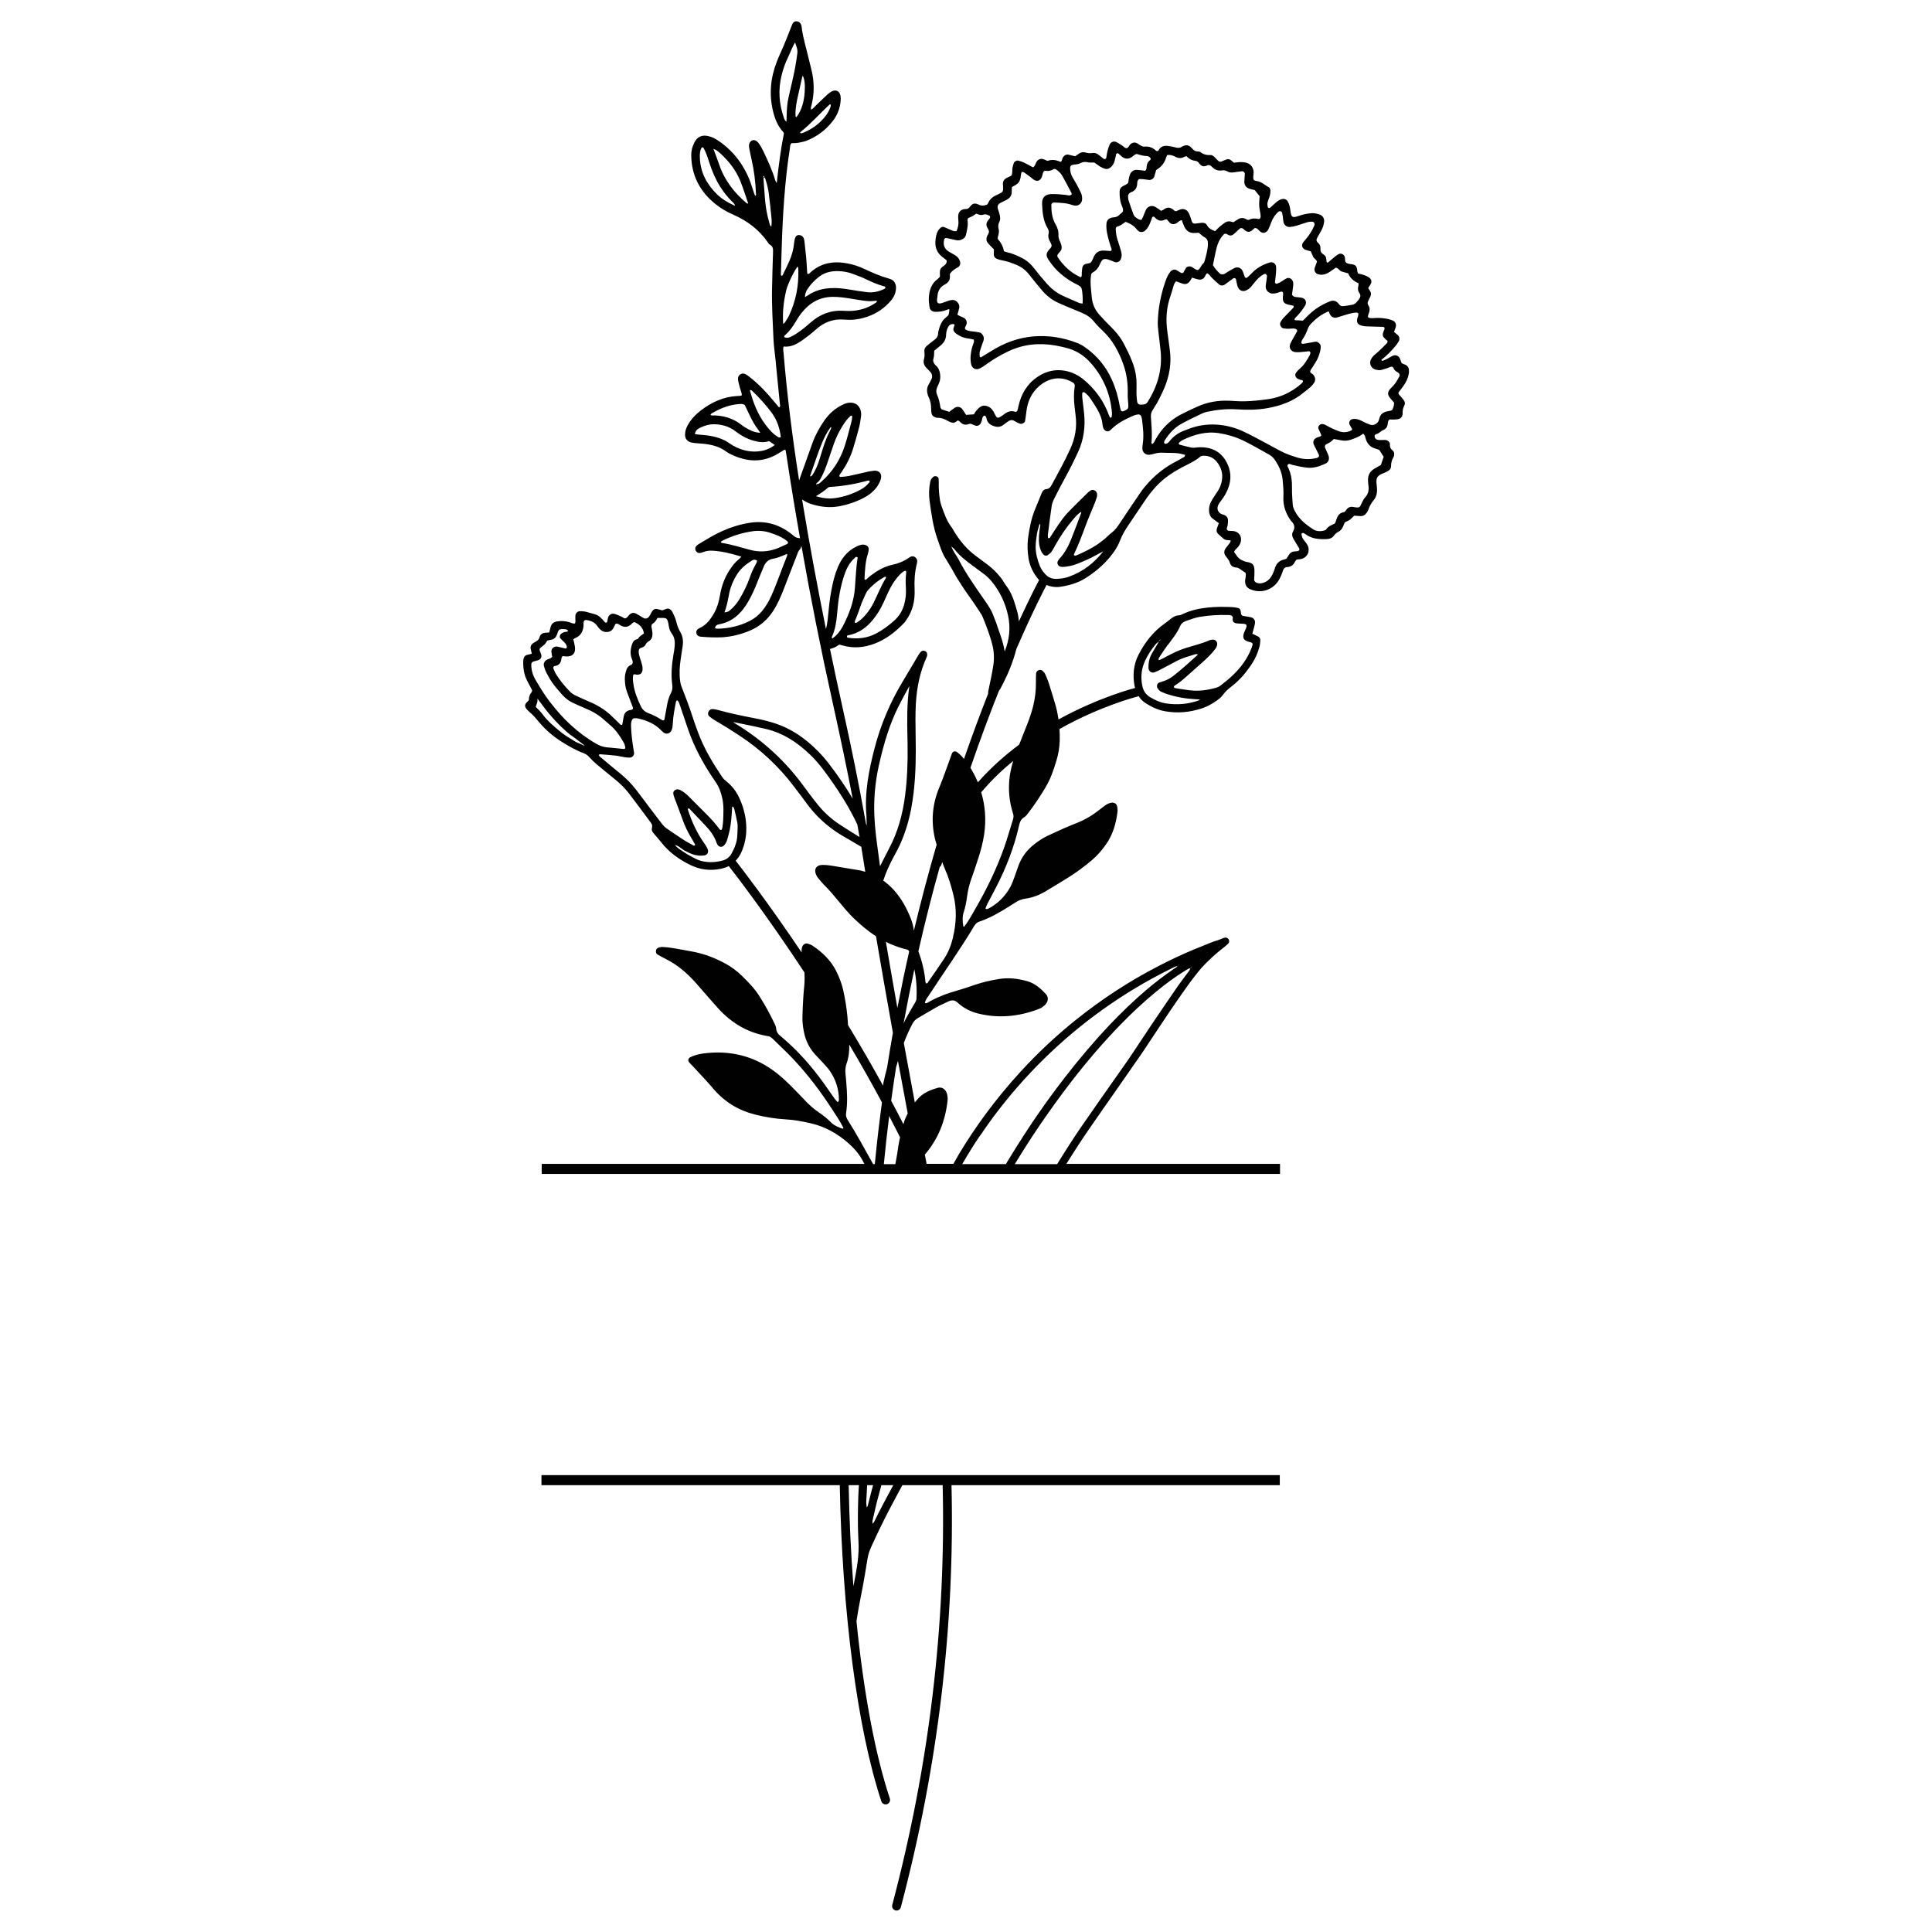 <?xml version="1.0" encoding="UTF-8"?>
<svg id="Layer_1" data-name="Layer 1" xmlns="http://www.w3.org/2000/svg" viewBox="0 0 504 504">
  <defs>
    <style>
      .cls-1 {
        fill: #010101;
        stroke-width: 0px;
      }
    </style>
  </defs>
  <path class="cls-1" d="m367.55,96.94c.05-.7-.12-1.47-1.02-1.83-.34-.13-.74-.19-.98-.56-.11-.33-.2-.71-.36-1.04-.35-.74-1.17-1.03-1.91-.68-.41.19-.79.44-1.19.65-.4.21-.8.42-1.22.58-.15.06-.4.17-.52-.18,1.43-1.1,2.69-2.39,3.84-3.8.28-.35.53-.74.74-1.13.25-.46.15-1.11-.22-1.47-.32-.31-.68-.57-1.06-.88.16-.45.33-.86.46-1.29.2-.69-.11-1.42-.78-1.69-.55-.23-1.14-.41-1.73-.5-1.12-.18-2.25-.25-3.39-.13-.37.04-.75-.02-1.11-.09-.11-.02-.26-.22-.25-.33.04-.29.11-.6.23-.87.31-.75.3-1.47-.17-2.15-.18-.27-.16-.59-.05-.87.17-.42.39-.82.59-1.23.28-.6.27-1.16-.16-1.7-.14-.17-.22-.38-.37-.62.16-.25.33-.49.49-.74.54-.82.54-1.59-.64-2.24-.46-.25-.98-.4-1.47-.56-.35-.11-.72-.16-1.02-.23-.09-.24-.16-.38-.19-.52-.04-.22-.02-.45-.07-.68-.15-.73-.49-1.06-1.17-1.2-.52-.1-1.1-.08-1.53-.33-.6-.33-.35-1.1-.53-1.66-.22-.66-1.04-1.02-1.66-.65-.38.23-.74.51-1.09.8-.58.47-1.15.97-1.69,1.42-.38-.13-.29-.38-.32-.59-.03-.29-.06-.6-.16-.88-.21-.62-.93-.77-1.24-1.28-.36-.59.05-1.36-.39-1.96-.05-.06-.08-.13-.13-.19-.1-.12-.18-.25-.3-.34-.53-.44-.41-.91-.11-1.41.34-.59.67-1.18,1-1.78.37-.67.59-1.39.71-2.14.14-.89-.29-1.69-1.12-1.99-.71-.26-1.45-.43-2.22-.36-1.14.1-2.23.32-3.31.71-1.58.57-1.92.35-2.11-1.2-.06-.53-.15-1.05-.28-1.56-.1-.36-.27-.71-.45-1.04-.29-.54-.98-.76-1.58-.59-.6.18-1.08.53-1.54.93-.51.44-1,.91-1.51,1.36-.14.12-.53,0-.56-.2-.05-.37-.16-.76-.09-1.11.15-.66.46-1.28.63-1.94.11-.43.16-.89.13-1.33-.02-.27-.16-.68-.37-.78-1.06-.55-1.92-1.47-3.18-1.64-.77-.11-.96-.28-.91-1.25.02-.3.09-.6.09-.9.03-1.32-.72-2.35-2.01-2.66-.5-.12-1.04-.15-1.57-.14s-1.04.11-1.55.17c-.28-.24-.51-.44-.74-.62-.38-.3-.81-.4-1.27-.22-.42.16-.83.35-1.26.52-.32.13-.62.02-.84-.18-.39-.35-.72-.78-1.11-1.12-.22-.19-.53-.4-.79-.38-1.01.05-1.91-.13-2.73-.76-.22-.17-.57-.19-.87-.2-.49-.03-.85-.27-1.16-.62-.2-.22-.41-.44-.65-.63-.44-.36-.96-.42-1.5-.26-.22.06-.44.15-.62.27-.55.39-1.11.37-1.73.2-.65-.18-1.33-.32-2-.39-.96-.11-1.8.11-2.33,1.04-.11.19-.23.4-.67.27-.79-.79-1.85-1.28-3.16-1.12-.27.03-.59-.13-.85-.26-.33-.17-.63-.42-.96-.61-.63-.35-1.33-.22-1.85.33-.31.32-.41.82-.92.95-.5-.02-.76-.45-1.13-.68-.51-.32-1.01-.67-1.54-.93-.63-.31-1.43-.02-1.73.63-.25.55-.44,1.12-.58,1.7-.15.59-.21,1.19-.32,1.79-.05.3-.47.43-.72.23-.36-.27-.71-.56-1.05-.85-.54-.46-1.15-.75-1.87-.63-.61.1-1.2.02-1.79-.14-.7-.19-1.34-.03-1.91.44-.23.19-.49.34-.77.54-.59-.14-1.17-.3-1.75-.42-.6-.12-1.14.2-1.49.78-.22.36-.11.91-.61,1.12-1.16-.58-2.29-.67-3.4-.27-.32-.14-.65-.33-1.01-.44-.73-.25-1.34,0-1.78.61-.34.47-.34,1.17-.98,1.51-.78-.42-1.57-.87-2.38-1.26-.47-.22-.98-.37-1.49-.5-.37-.1-.98.24-1.12.62-.13.35-.2.72-.3,1.08-.19.72.05,1.52-.35,2.24-.4.19-.81.38-1.21.58-.67.34-1.04.91-.98,1.65.17,2.24.1,1.93-1.73,2.86-.14.07-.28.12-.41.2-.67.38-1.24.85-1.57,1.58-.12.27-.3.5-.41.68-.85.31-1.58.35-2.29-.04-.19-.11-.42-.17-.64-.21-.38-.07-.76,0-1.06.27-.22.2-.41.44-.6.67-.2.24-.45.4-.76.44-.22.03-.46,0-.68.05-.94.2-1.45.77-1.51,1.72-.02.38-.02.76.03,1.13.13,1-.06,1.94-.46,2.86-.49.15-.92-.04-1.33-.21-.63-.25-1.24-.56-1.87-.81-.38-.16-.77-.04-1.05.23-.27.25-.51.56-.68.88-.35.68-.47,1.42-.56,2.18-.23,1.89.33,3.42,1.88,4.57.36.27.71.55,1,.77.11.52-.08.85-.33,1.13-.19.22-.45.39-.7.56-.55.38-.76.91-.72,1.56.02.37.01.74.02,1.05-.23.24-.36.43-.55.56-1.69,1.22-2.24,2.99-2.35,4.94-.05.82.08,1.66.19,2.48.1.71.7,1.16,1.45,1.18,1.07.02,2.11-.1,3.11-.53.2-.09.4-.22.63-.07-.16,1.32-.14,1.47-.79,1.96-1.23.94-1.73,2.25-2.07,3.67-.05.22-.09.45-.1.67-.02.66-.34,1.14-.85,1.53-.72.55-1.44,1.1-2.13,1.69-.42.36-.65.85-.6,1.41.06.68.1,1.34-.1,2.02-.25.87.01,1.64.64,2.29.37.38.76.74,1.09,1.15.41.5.5,1.11.25,1.71-.21.49-.46.95-.73,1.4-.55.91-.54,1.86-.25,2.84.04.14.11.28.17.42.53,1.04.72,2.14.7,3.29,0,.38.04.76.12,1.12.09.38.35.68.7.84.27.13.58.26.86.25,1.03-.03,1.92.35,2.77.86.19.11.41.2.62.28.53.21,1.03.21,1.48-.18.11-.1.25-.16.47-.29.25.18.39.25.49.36.62.67,1.34.96,2.24.6.38-.16.73-.05,1.09.12.27.13.55.23.84.32.38.11.96-.14,1.17-.52.15-.26.28-.54.36-.82.11-.44.12-.91.49-1.23.09-.07.34-.1.39-.04.14.16.28.37.32.58.22,1.31,1.09,1.91,2.29,2.22.7.18,1.35.12,1.95-.29.49-.34.97-.72,1.47-1.07.46-.32.97-.42,1.49-.14.33.18.65.38.99.55.2.1.42.16.64.23.45.14,1.17-.24,1.26-.72.15-.82.24-1.64.34-2.46.32-2.65,1.35-4.95,3.41-6.7,2.23-1.9,5.42-2.8,8.62-.93.48.28.66.57.58,1.1-.27,1.73-.25,3.46-.04,5.2.09.75.16,1.51.26,2.25.42,3.08-.09,6.01-1.38,8.84-1.51,3.31-3.27,6.48-5.01,9.66-.28.51-.68.76-1.26.82-.57.06-.95.44-1.16.97-.6,1.47-1.2,2.94-1.8,4.41-.98,2.4-1.44,4.92-1.79,7.48-.22,1.67-.13,3.32.1,4.97.3,2.24,1.3,4.15,2.75,5.87.02.02.04.03.05.05-.01.02-.04.03-.05.05-.09.16-2.1,3.9-5.22,10.68-.1-.93-.24-1.85-.51-2.76-.67-2.33-1.34-4.67-2.89-6.63-.43-.54-.72-1.19-1.14-1.74-1.05-1.38-2.26-2.62-3.67-3.66-1.01-.74-2-1.5-3-2.24-2.45-1.79-4.31-4.1-5.86-6.67-.14-.24-.25-.5-.42-.72-1.36-1.72-2.03-3.78-2.76-5.8-.16-.45-.27-.93-.35-1.41-.24-1.51-.35-3.03-.32-4.56,0-.34,0-.69-.04-1.04-.06-.54-.88-.82-1.33-.49-.47.35-.75.81-.86,1.37-.33,1.65-.38,3.31-.16,4.97.22,1.65.48,3.29.76,4.93.32,1.85.81,3.65,1.44,5.42.47,1.31.89,2.63,1.51,3.88.57.95,1.15,1.9,1.72,2.85.18.3.37.59.53.89,1.56,2.95,3.48,5.67,5.41,8.38.72,1.02,1.38,2.08,2.07,3.12.15.23.28.48.39.74.99,2.44,1.96,4.9,2.58,7.46.41,1.69.48,3.44.22,5.17-.17,1.16-.4,2.32-.63,3.48-.23,1.16-.5,2.31-.72,3.47-.03.15,0,.31,0,.46-2.01,5.1-4.14,10.81-6.31,17.05-.2-.24-.37-.49-.58-.71-.35-.38-.74-.71-1.15-1.03-.55-.44-1.18-.28-1.43.34-.16.41-.29.83-.44,1.25-.6,1.66-1.19,3.33-1.81,4.98-.38,1.04-.82,2.05-1.22,3.08-1.68,4.24-1.96,8.57-.91,13,.12.49.27.97.41,1.46-2.05,7.04-4.05,14.52-5.94,22.42-.12-1.07-.39-2.11-.78-3.12-1.05-2.69-2.43-5.22-4.35-7.39-.87-.98-1.84-1.81-2.85-2.56.71-2.19,1.71-4.42,3.06-6.83,1.97-3.53,3.34-7.38,4.19-11.79,1.08-5.6,1.23-11.19,1.23-15.44,0-1.34-.02-2.7-.04-4.01-.05-2.65-.09-5.4.06-8.09.26-4.46,1.14-8.34,2.69-11.86l.04-.08c.12-.28.26-.57.23-.92-.02-.4-.18-.67-.49-.82-.42-.21-.85-.16-1.15.13-.29.29-.51.64-.69.94-.56.94-1.12,1.88-1.67,2.82-.79,1.33-1.57,2.66-2.37,3.98-3.31,5.48-5.78,11.35-7.36,17.44-1.44,5.55-2.69,11.55-2.11,17.83,0,.77.02,1.54.07,2.31-.06-.13-.13-.26-.19-.39-1.8-10.07-3.83-20.08-6.06-30.06-1.15-5.18-2.26-10.38-3.34-15.58.88-.21,1.69-.59,2.42-1.15.37.1.7.17,1.03.27,2.73.77,5.44.49,8.02-.45,3.11-1.14,5.69-3.17,7.96-5.57.13-.14.23-.32.35-.48,1.79-2.42,2.42-5.2,2.29-8.13-.1-2.3.02-4.55.6-6.77.16-.62.12-1.2-.41-1.62-.62-.49-1.2-.25-1.76.15-1.27.9-2.7,1.46-4.21,1.78-1.53.32-2.91.97-4.21,1.8-.83.54-1.63,1.13-2.36,1.8-.16.15-.3.4-.62.29-.03-.08-.11-.17-.1-.26.12-2.18.2-4.36.87-6.45.12-.38.2-.77.23-1.16.04-.56-.25-.94-.77-1.14-.43-.16-.88-.18-1.31-.06-.38.1-.76.25-1.11.42-2.35,1.13-3.87,3.04-4.86,5.39-.8,1.88-1.27,3.85-1.66,5.85-.49,2.53-.73,5.1-.98,7.66-.09.89-.23,1.76-.47,2.62-2.27-11.22-4.36-22.48-6.22-33.78.72.46,1.46.89,2.29,1.15,2.45.79,4.93,1.08,7.47.6,2.16-.41,4.22-1.1,6.17-2.11.61-.32,1.22-.67,1.77-1.09,1.24-.95,2.2-2.12,2.75-3.62.63-1.73-.49-2.65-1.85-2.42-.44.07-.89.11-1.32.2-1.02.22-2.03.46-3.04.7-1.26.3-2.51.59-3.8.67-.24.01-.49.08-.71-.1-.07-.44.27-.71.49-1.02,1.33-1.93,2.39-4,3.08-6.24.57-1.85,1.1-3.71,1.58-5.58.24-.91.35-1.85.49-2.78.09-.55.04-1.09-.11-1.62-.37-1.33-1.38-2.05-2.76-2.01-.66.02-1.26.23-1.85.51-1.98.93-3.57,2.32-4.81,4.1-1.28,1.84-2.36,3.79-3.13,5.89-1.18,3.26-2.33,6.52-3.49,9.78-1.72-11.03-3.13-22.1-4.05-33.23-.04-.53-.22-1.07.02-1.69,1.94.22,3.51-.68,5.03-1.75,1.17-.83,2.3-1.72,3.37-2.68,2.08-1.88,4.5-2.84,7.34-2.6.25.02.49.02.74.04,1.86.12,3.66-.21,5.4-.81,2.4-.82,4.42-2.21,6.07-4.13.84-.98,1.34-2.07,1.36-3.38.02-1.03-.45-1.97-1.51-2.3-.19-.06-.37-.14-.56-.19-2.16-.59-4.2-1.51-6.22-2.46-1.4-.65-2.85-1.14-4.37-1.42-3.66-.7-7-.15-9.82,2.49-.16.15-.32.41-.66.17-.02-.25-.05-.55-.07-.84-.1-2.38-.35-4.75-.62-7.11-.06-.49-.08-.99-.33-1.44-.27-.48-.72-.69-1.24-.67-.5.02-.81.36-.94.82-.11.38-.19.77-.23,1.16-.15,1.69-.6,3.32-1.28,4.87-.54,1.23-1.15,2.42-1.73,3.62-.07.14-.21.18-.36.1-.16-.16-.08-.38-.08-.56.05-2.03.11-4.06.18-6.09.27-8.92.79-17.82,2.17-26.65.06-.43,0-.9.48-1.26.64.05,1.33,0,2.01-.14.68-.14,1.37-.27,2.01-.54,2.67-1.09,4.9-2.8,6.67-5.07,1.22-1.56,1.91-3.35,2.06-5.34.04-.44.03-.9-.06-1.33-.25-1.16-1.21-1.62-2.25-1.07-.44.23-.83.54-1.2.87-1.02.94-2,1.92-3.01,2.87-.35.33-.62.76-1.2,1.04-.11-.51.05-.89.14-1.26.74-3,.7-5.99,0-8.98-.22-.97-.49-1.92-.71-2.89-.65-2.85-1.58-5.64-1.9-8.56-.02-.19-.08-.39-.16-.57-.22-.5-.61-.78-1.15-.81-.5-.03-.85.25-1.07.67-.18.35-.29.74-.44,1.1-.61,1.52-1.2,3.04-1.83,4.55-.59,1.42-1.27,2.8-1.82,4.23-1.64,4.23-2.05,8.56-.96,12.99.49,2,1.24,3.87,2.68,5.4.06.06.07.18.13.35-.83,4.15-1.36,8.42-1.87,12.93-.2-.38-.33-.55-.38-.72-.78-2.68-1.96-5.19-3.16-7.7-.27-.58-.6-1.14-.94-1.69-.18-.29-.42-.56-.68-.78-.69-.59-1.6-.35-1.94.49-.17.43-.16.87-.07,1.32.19.93.36,1.85.58,2.77.68,2.95,1.05,5.95,1.17,8.98,0,.21.17.48-.2.65-.1-.23-.21-.45-.28-.68-.35-1.03-.65-2.08-1.04-3.1-1.72-4.47-4.51-8.12-8.54-10.76-.67-.44-1.38-.78-2.15-.99-1.8-.51-3.13.09-3.92,1.75-.47,1-.76,2.04-.75,3.16.05,5.25,2.24,9.48,6.29,12.74,1.42,1.15,3.02,2.07,4.71,2.81,3.6,1.59,6.68,3.87,8.94,7.15.17.24.34.54.58.66.8.43.85,1.1.82,1.89-.11,3.22-.19,6.44-.26,9.66-.09,4.31.18,8.62.37,12.93.08,1.93.38,3.84.56,5.77.38,3.75.75,7.49,1.11,11.24.03.31.26.69-.21.98-.34-.41-.69-.82-1.03-1.24-2.03-2.45-4.16-4.79-6.69-6.74-.27-.21-.55-.43-.84-.6-.49-.3-1.02-.39-1.54-.05-.53.33-.67.87-.6,1.43.1.68.31,1.35.48,2.02.17.66.47,1.3.53,1.98-.41.25-.81.19-1.19.21-3.6.17-6.71,1.62-9.53,3.77-1.39,1.06-2.57,2.33-3.43,3.87-.42.75-.66,1.55-.68,2.41-.02,1,.48,1.71,1.43,2.02.42.13.87.18,1.31.22.69.07,1.38.1,2.07.17,2.1.22,4.1.7,5.84,1.98.68.51,1.45.86,2.23,1.19,3.61,1.52,7.21,1.66,10.75-.24.65-.35,1.28-.76,1.91-1.14.2-.12.36-.36.68-.13.06.35.14.74.2,1.13,1.09,7.31,2.3,14.61,3.58,21.89-.12-.05-.26-.09-.43-.1-.61-.05-.98-.34-1.4-.7-3.29-2.76-7.05-3.93-11.33-3.26-2.46.39-4.82,1.12-7.09,2.13-2.13.95-4.11,2.18-6.11,3.38-.21.13-.42.27-.6.44-.35.33-.48.74-.3,1.21.17.46.67.78,1.19.71.29-.04.57-.15.85-.25.76-.29,1.54-.39,2.34-.35,2.53.13,4.97.76,7.59,1.56-.32.32-.44.47-.59.59-1.03.81-1.8,1.82-2.51,2.91-1.33,2.02-2.11,4.26-2.51,6.63-.27,1.63-.72,3.18-1.54,4.62-.93,1.62-2,3.08-3.76,3.87-.14.06-.27.13-.39.22-.35.25-.52.6-.47,1.03.06.49.36.82.82.95.23.07.49.07.74.09,1.58.13,3.16.19,4.75.14,2.71-.1,5.29-.74,7.77-1.8,2.54-1.09,4.51-2.83,6-5.14,1.19-1.85,2.04-3.85,2.82-5.89,1.11-2.92,2.25-5.83,3.38-8.73.16-.41.28-.9.58-1.19.35-.35.47-.75.55-1.16,2.4,13.57,5.08,27.08,8.07,40.54,1.88,8.46,3.68,16.93,5.31,25.44-1.75-2.94-3.75-5.9-6.09-8.95-.93-1.22-1.9-2.34-2.87-3.33-3.55-3.62-7.22-6.01-11.2-7.32-1.43-.47-2.95-.87-4.5-1.18l-1-.2c-3.13-.62-6.36-1.26-9.48-2.14-.43-.12-.87-.2-1.34-.24-.47-.04-.87.2-1.12.66-.24.45-.16.94.22,1.26.45.38.91.71,1.35.96,2.18,1.27,4.37,2.64,6.53,4.06,5.42,3.56,10.14,7.96,14.04,13.08l.32.42c1.02,1.33,2.07,2.71,3.07,4.09,2.42,3.35,5.49,6.16,9.11,8.35.86.52,1.75,1.03,2.61,1.52.86.49,1.73,1,2.59,1.52.2,1.26.55,3.47,1.04,6.53-.59-.16-1.17-.35-1.8-.44-2.25-.33-4.49-.76-6.74-1.12-.87-.14-1.75-.24-2.63-.23-1.67.01-2.34,1.21-1.57,2.72.13.26.28.52.47.74.47.57.93,1.15,1.45,1.66,1.47,1.45,2.78,3.03,4.1,4.62,1.08,1.31,2.15,2.62,3.35,3.81,1.91,1.88,3.93,3.61,6.17,5.05,1.23,7.22,2.71,15.75,4.41,25.18-.53,2.98-1.03,6-1.51,9.06-.34,1.29-.66,2.59-.94,3.9-.06.27-.09.55-.12.83-3.02-5.5-6.1-10.78-9.13-15.79-.05-.76-.1-1.52-.17-2.28-.22-2.35-.6-4.66-1.12-6.96-.4-1.75-1.06-3.4-1.87-4.99-1.4-2.74-3.56-4.78-6.08-6.47-.4-.27-.89-.44-1.36-.57-.56-.14-1.14.27-1.34.81-.19.5-.21,1.01-.16,1.52-8.75-13.01-15.59-21.86-17.21-23.94.54-.6,1.02-1.24,1.37-1.98,1.12-2.37,1.53-4.86,1.37-7.45-.15-2.45-.79-4.77-1.82-6.99-.77-1.67-1.87-3.11-3.32-4.26-.43-.34-.81-.69-1.12-1.15-2.48-3.69-4.77-7.48-6.31-11.68-.51-1.39-1.02-2.78-1.47-4.18-.84-2.62-1.83-5.19-2.84-7.75-.17-.43-.28-.89-.34-1.36-.27-1.95-.16-3.89.14-5.83.17-1.13.34-2.26.51-3.39.19-1.24.05-2.46-.56-3.53-.55-.95-.91-1.91-1.15-2.97-.18-.77-.57-1.5-.9-2.24-.11-.24-.28-.46-.46-.65-.29-.31-.67-.45-1.1-.33-.38.12-.75.28-1.13.43-.47-.12-.92-.26-1.38-.36-.52-.11-.93.11-1.23.51-.2.27-.33.58-.49.87-.13.23-.27.47-.43.68-.36.45-.97.56-1.44.27-.63-.38-1.24-.8-1.9-1.13-.71-.35-1.23-.2-1.82.38-.33.32-.48.84-1.16.87-.27-.14-.61-.36-.97-.52-.55-.24-1.1-.5-1.68-.66-.76-.21-1.49.27-1.69,1.05-.08.32-.1.66-.18.98-.03.11-.16.24-.27.27-.11.03-.28-.03-.35-.11-1.84-2.24-2.15-1.89-4.38-2.58-.32-.1-.65-.19-.98-.23-.4-.05-.8-.08-1.2-.08-.49,0-1.05.5-1.12,1.01-.04.33-.03.67-.03,1,0,.4.11.81-.11,1.18-.5.14-.91-.16-1.35-.29-1.11-.34-2.24-.42-3.39-.21-.78.15-1.36.57-1.58,1.37-.13.45-.23.9-.38,1.49-.36.03-.56.06-.76.06-.91,0-1.57.35-1.8,1.28-.11.43-.38.69-.74.91-.28.18-.58.33-.86.52-.55.37-.82.88-.67,1.56.08.39.18.77.29,1.23-.49.12-.95.2-1.38.34-.33.11-.57.37-.69.69-.09.25-.17.52-.17.78-.05,1.84.16,3.62,1.05,5.28.44.82.87,1.66,1.28,2.45-.05.2-.06.35-.13.44-.41.55-.73,1.12-.71,1.84,0,.28-.17.49-.38.67-1.02.87-.63,1.55,0,2.21.14.15.28.29.44.42,1,.81,1.81,1.79,2.63,2.77,1.69,2.03,3.71,3.72,5.93,5.12,1.82,1.14,3.7,2.21,5.72,2.96.59.22,1.04.58,1.45,1.04.53.6,1.11,1.18,1.72,1.69,1.69,1.43,3.42,2.82,5.14,4.23,1.26,1.03,2.4,2.17,3.39,3.44,1.97,2.56,3.87,5.16,5.8,7.75.3.4.39.82.24,1.32-.14.49.05.93.37,1.31.65.77,1.33,1.52,1.95,2.31,2.11,2.72,4.81,4.67,7.89,6.13,2.45,1.16,5.02,1.46,7.67.92.75-.15,1.49-.38,2.17-.72,1.83,2.34,9.86,12.74,19.75,27.77.06,1.11.05,2.23-.05,3.35-.11,1.14-.22,2.27-.28,3.41-.1,1.64-.17,3.27-.21,4.91-.03,1.29.14,2.56.39,3.82.44,2.22,1.38,4.19,2.91,5.86.67.74,1.38,1.44,2.05,2.18.62.69,1.28,1.36,1.8,2.12,1.53,2.23,2.34,4.7,2.37,7.41,0,.28,0,.57-.35.74-.27-.31-.57-.61-.81-.95-.91-1.27-1.8-2.57-2.7-3.85-3.24-4.54-6.92-8.69-11.2-12.29-.66-.55-1.27-1.11-1.31-2.1-.02-.48-.27-.96-.48-1.41-1.13-2.39-2.41-4.68-3.81-6.92-1.3-2.07-2.98-3.82-4.73-5.5-1.24-1.19-2.6-2.22-4.1-3.05-2.83-1.56-5.81-2.69-9-3.25-1.69-.3-3.36-.63-5.05-.9-.84-.14-1.69-.21-2.55-.25-.34-.02-.71.09-1.04.21-.35.13-.59.43-.61.81-.02.36.06.73.4.93.61.36,1.24.71,1.87,1.02,1.93.95,3.69,2.13,5.3,3.56,1.18,1.04,2.26,2.17,3.29,3.35,1.78,2.04,3.54,4.1,5.36,6.11,3.4,3.76,7.53,6.27,12.56,7.19.07.01.14.03.21.04.6.04,1.07.32,1.49.74,1.77,1.75,3.61,3.44,5.32,5.25,3.87,4.11,7.25,8.61,10.31,13.35.99,1.53,2.04,3.05,2.83,4.7-.11.08-.18.16-.22.15-1.15-.37-2.27-.85-3.11-1.72-.95-.98-2.02-1.79-3.14-2.56-1.3-.9-2.47-1.91-3.55-3.07-1.26-1.36-2.56-2.67-3.87-3.98-1.41-1.41-2.89-2.74-4.52-3.91-5.48-3.93-11.59-5.27-18.23-4.38-.63.08-1.26.23-1.88.4-.48.13-.94.33-1.39.54-.62.29-.76.9-.34,1.38.28.33.59.62.88.93,1.16,1.25,2.34,2.5,3.49,3.76.72.79,1.41,1.61,2.11,2.41,2.91,3.32,6.51,5.48,10.79,6.53,2.57.63,5.16,1.08,7.8,1.22,2.29.12,4.52.55,6.75,1.06,3.62.85,6.76,2.62,9.55,5.03,1.46,1.26,2.76,2.7,3.71,4.39.21.38.41.76.61,1.14h-84.18v2.62h192.61v-2.62h-55.73c1.02-1.63,2.04-3.25,3.09-4.86,2.16-3.32,4.47-6.55,6.71-9.81.98-1.42,1.99-2.83,2.98-4.25,2.33-3.34,4.65-6.69,6.98-10.03.22-.32.44-.65.65-.97,2.16-3.25,4.31-6.52,6.49-9.76,1.56-2.31,3.16-4.6,4.78-6.87.87-1.23,1.8-2.41,2.74-3.59,1.12-1.4,2.4-2.64,3.71-3.86,1.06-.98,2.2-1.88,3.33-2.78.26-.21.51-.43.75-.66.28-.27.33-.71.15-1.09-.16-.34-.61-.56-.98-.49-.11.02-.22.05-.45.11-1.04.51-2.3.79-3.49,1.29-1.38.58-2.79,1.12-4.18,1.69-3.09,1.29-6.11,2.72-9.08,4.25-7.76,3.99-15.02,8.74-21.82,14.21-5.09,4.09-9.86,8.55-14.27,13.37-3.21,3.5-6.22,7.15-9.05,10.97-2.56,3.46-4.95,7.03-7.15,10.72-.47.79-.91,1.6-1.36,2.4h-6.99c-.16-.81-.32-1.62-.47-2.41,0,0,0,0,.01-.01,3.46-4.01,5.31-8.72,5.91-13.95.08-.71.04-1.42-.21-2.11-.37-1.04-1.28-1.64-2.34-1.35-1.86.53-3.66,1.24-5.02,2.7-.34.36-.65.74-.96,1.12-1.01-5.36-1.96-10.55-2.87-15.51.64-1.69,1.36-3.35,2.22-4.97.36-.68.82-1.19,1.48-1.56,1.6-.91,3.16-1.88,4.77-2.78,1.03-.57,2.11-1.04,3.17-1.54.88-.42,1.64-.38,2.41.33,1.54,1.42,3.38,2.36,5.42,2.85,5.31,1.29,10.51.77,15.6-1.15.69-.26,1.32-.64,1.84-1.19.78-.83.91-1.96.13-2.78-1.36-1.46-2.86-2.78-4.85-3.34-2.43-.69-4.9-.98-7.42-.56-2.11.35-4.19.81-6.22,1.51-1.46.5-2.92,1.01-4.41,1.43-2.85.79-5.59,1.83-8.14,3.34-.1.06-.27,0-.49,0,.07-.77.56-1.32.95-1.91,3.97-6.1,8.21-12.03,11.95-18.28.33-.54.73-.88,1.32-1.08,2.6-.87,4.97-2.22,7.28-3.66.69-.43,1.38-.84,2.06-1.29.81-.55,1.66-.89,2.64-1.03,2-.27,3.83-1.02,5.55-2.07,1.95-1.19,3.91-2.35,5.84-3.57,2.05-1.3,4-2.75,5.86-4.31,1.42-1.19,2.62-2.58,3.7-4.08,1.86-2.58,2.71-5.53,3.08-8.64.06-.5,0-1.03-.12-1.52-.13-.58-.78-.92-1.37-.85-.6.07-1.14.32-1.62.65-.55.38-1.07.78-1.58,1.2-1.8,1.42-3.76,2.59-5.89,3.44-1.09.44-2.19.87-3.27,1.35-1.55.69-3.09,1.39-4.61,2.12-1.2.58-2.29,1.33-3.33,2.16-1.83,1.45-3.2,3.24-4.01,5.44-.36.97-.67,1.95-1.03,2.91-.34.89-.64,1.81-1.09,2.65-1.32,2.45-3.22,4.37-5.69,5.68-.26.13-.53.26-.84.03.16-.39.29-.81.49-1.2.74-1.44,1.52-2.86,2.26-4.3,2.65-5.12,4.72-10.46,6.01-16.09.2-.87.43-1.69,1.31-2.2.43-.24.76-.7,1.07-1.1,1.66-2.16,3.17-4.42,4.56-6.77,1.3-2.17,2.1-4.53,2.82-6.94.51-1.7.81-3.44.86-5.21.03-1.02,0-2.02-.06-3.03,10.77-6.04,20.06-8.4,20.25-8.44.13-.03.25-.1.36-.17.48.74,1.1,1.38,1.9,1.89,1.52.98,3.14,1.73,4.94,2.07,3.27.6,6.47.31,9.61-.71,1.38-.45,2.67-1.14,3.86-1.98.61-.44,1.26-.92,1.68-1.52.65-.93,1.49-1.64,2.35-2.3,2.16-1.67,3.86-3.74,5.34-6.01.87-1.34,1.48-2.81,1.89-4.35.14-.53.18-1.09.21-1.64.02-.45-.22-.79-.62-1-.43-.22-.87-.41-1.47-.7.15-.55.27-.94.37-1.33.12-.47.26-.93.33-1.41.11-.73-.33-1.39-1.05-1.55-.67-.15-1.36-.22-2.04-.36-.28-.05-.49-.25-.55-.55-.05-.27-.05-.55-.11-.82-.09-.36-.34-.63-.69-.7-.54-.11-1.09-.2-1.64-.23-2-.09-4-.09-6,.1-2.35.22-4.64.71-6.78,1.73-.31.15-.65.31-.98.32-.97.04-1.69.54-2.39,1.12-.42.35-.87.69-1.31,1-3,2.13-5.19,4.92-6.85,8.18-1.31,2.57-1.54,5.28-1.04,8.07.04.21.11.39.16.59h-.03c-.2.05-9.25,2.33-19.96,8.2-.21-1.44-.5-2.87-.94-4.28-.52-1.69-1.01-3.39-1.55-5.07-.27-.84-.61-1.66-.97-2.46-.15-.32-.41-.61-.68-.85-.28-.26-.67-.34-1.03-.19-.34.15-.65.4-.67.81-.04.73-.06,1.47-.05,2.2.04,2.22-.22,4.4-.77,6.55-.4,1.58-.93,3.1-1.53,4.61-.7,1.75-1.38,3.5-2.07,5.25-3.76,2.8-7.43,6.06-10.77,9.84-.54-1.29-1.19-2.56-1.94-3.8,2.57-7.48,5.09-14.21,7.44-20.09.11-.17.25-.33.35-.51,1.8-3.33,3.27-6.77,4.2-10.42,4.3-9.88,7.34-15.69,7.86-16.66.43.18.88.33,1.36.41.66.11,1.37.17,2.03.08,2.33-.33,4.57-.92,6.61-2.18,2.4-1.49,4.55-3.24,6.37-5.4,1.13-1.34,2.13-2.76,2.75-4.4.57-1.5,1.38-2.86,2.27-4.18,1.43-2.13,2.87-4.26,4.31-6.39,1.49-2.21,3.19-4.21,5.29-5.87,1.31-1.03,2.73-1.89,4.2-2.68,1.65-.9,3.43-1.6,4.88-2.85.21-.18.56-.27.84-.27,1.35,0,2.54.44,3.42,1.49,1.17,1.4,1.71,3,1.43,4.84-.15.98-.47,1.91-1,2.75-.49.76-1.01,1.51-1.49,2.28-.61.98-.98,2.04-.86,3.22.07.71.3,1.33.87,1.78.53.42,1.08.81,1.67,1.25-.21.56-.42,1.04-.55,1.53-.12.46,0,.91.35,1.25.38.37.8.69,1.17,1.06.4.39.86.6,1.42.58.22,0,.44.05.72.09-.09.25-.13.47-.25.64-.35.49-.77.93-1.11,1.43-.47.7-.45,1.42.11,2.09.44.53.83,1.05,1.04,1.72.22.72.78,1.09,1.53,1.15.39.03.72.16,1.04.39.48.36.99.67,1.46.98.29.73-.05,1.38-.08,2.05-.04,1.18.38,1.87,1.44,2.31,2.76,1.13,5.75.17,7.32-2.36.28-.45.49-.94.71-1.42.15-.34.27-.71.38-1.07.18-.54.51-.95,1.11-.98,1.02-.05,1.69-.56,2.09-1.47.09-.19.29-.33.42-.48.64-.07,1.24-.09,1.79-.39.71-.39,1.15-.98,1.28-1.76.11-.7-.04-1.36-.45-1.94-.35-.49-.76-.95-1.07-1.46-.18-.31-.23-.71-.32-1.06-.01-.06.02-.17.07-.2.11-.07.27-.17.37-.14.21.06.42.18.6.32,1.69,1.26,3.64,1.37,5.62,1.28.7-.03,1.35-.27,1.78-.86.32-.44.69-.79,1.18-1.03.64-.32,1.04-.86,1.29-1.52.13-.35.29-.69.41-.97.48-.24.92-.39,1.28-.65.42-.31.77-.71,1.17-1.08.54.04,1.06.1,1.58.12.75.03,1.31-.33,1.71-.94.17-.25.32-.52.42-.8.3-.87.71-1.65,1.31-2.36.71-.84.98-1.86.92-2.96-.02-.38-.04-.76-.09-1.13-.26-1.79.19-2.4,1.69-2.97.42-.16.83-.36,1.23-.58.49-.27.84-.7.83-1.26,0-.86.19-1.64.63-2.37.08-.12.11-.28.15-.43.1-.47.07-.94-.31-1.26-.49-.41-.8-.8-.76-1.52.04-.76-.55-1.25-1.3-1.29-.38-.02-.75.04-1.13.03-.3,0-.61-.02-.89-.1-.39-.11-.64-.42-.68-.82-.04-.33.16-.58.49-.65.7-.15,1.11-.79,1.74-1.03.82-.31,1.13-.94,1.22-1.75.05-.37.03-.76.48-1.02.23,0,.54.03.83.02.38,0,.76-.02,1.13-.06.86-.11,1.45-.65,1.42-1.48-.03-.78.09-1.48.46-2.17.24-.43.16-.89-.12-1.29-.26-.37-.56-.71-.85-1.05-.23-.27-.61-.46-.57-1,.4-.54.87-1.13,1.31-1.74.8-1.13,1.34-2.37,1.45-3.76v-.02Zm-132.99,53.14c.33-.36.72-.67,1.11-.98.14-.11.34-.16.47-.22.3.12.29.31.26.51-.17,1.33-.16,2.67-.08,4.01.09,1.45-.06,2.87-.44,4.27-.45,1.67-1.33,3.09-2.62,4.24-1.45,1.29-3,2.46-4.71,3.35-2.26,1.19-4.69,1.48-7.21,1.13-.14-.02-.26-.11-.36-.15-.11-.27,0-.46.2-.5,3.71-.67,6.1-3.09,8-6.11.98-1.56,1.67-3.26,2.43-4.93.76-1.68,1.69-3.26,2.95-4.61h0Zm-8.68,4.74c.27-.59.71-1.07,1.17-1.53,1.02-1.02,2.14-1.91,3.4-2.62.21-.12.41-.29.68-.18,0,.09.03.21,0,.27-1.35,2.09-2.18,4.44-3.31,6.64-.8,1.56-1.82,2.94-3.11,4.12-.33.3-.7.55-1.06.81-.16.11-.33.22-.67.11,0-.51.23-.9.4-1.3.42-1.01.76-2.03,1.12-3.06.38-1.12.9-2.19,1.39-3.27h0Zm-8.81,11.2c.82-1.84,1.13-3.78,1.29-5.77.28-3.51.78-6.99,1.93-10.35.55-1.62,1.31-3.11,2.6-4.26.2-.18.39-.47.74-.32.04.04.11.08.1.11-.39,2.6-.52,5.23-.7,7.84-.26,3.64-1.52,6.96-3.19,10.14-.64,1.22-1.52,2.31-2.66,3.12-.33-.14-.18-.35-.11-.5h0Zm9.14-40.61c.18-.05.38-.05.55-.06.2.24.09.39-.03.55-.6.75-1.32,1.34-2.16,1.8-2.11,1.14-4.36,1.92-6.73,2.24-1.58.22-3.15.05-5-.49,1.26-.77,2.21-1.4,3.06-2.15.19-.17.41-.27.67-.28,3.27-.18,6.49-.74,9.65-1.59h0Zm-13.29.68c.04.08.08.16.11.23.01.04,0,.11-.03.12-.13.07-.16.04-.1-.11.03-.07.01-.16.02-.25h0Zm7.11-15.36c.49-.75,1.02-1.47,1.68-2.07.14-.13.27-.29.6-.14,0,.64-.13,1.3-.31,1.95-.53,1.96-1.01,3.94-1.64,5.87-1.15,3.56-3.11,6.62-5.89,9.14-.36.33-.71.69-1.2.85-.11-.08-.23-.16-.35-.25.87-.49,1.26-1.37,1.66-2.2.44-.88.79-1.82,1.13-2.75.61-1.73,1.16-3.48,1.77-5.21.64-1.83,1.49-3.56,2.55-5.19h0Zm-8.63,13.23c1.02-2.84,1.92-5.72,3.08-8.51.55-1.33,1.2-2.6,2.04-3.77.08-.11.14-.26.32-.25.02.36-.17.66-.33.96-1.05,2.03-1.75,4.2-2.4,6.38-.46,1.57-.97,3.12-1.8,4.54-.22.38-.42.77-.81,1-.24-.07-.15-.24-.11-.34Zm4.96-96.66c.06-.05.17-.06.26-.09.21.29.07.58-.03.85-.28.74-.65,1.45-1.13,2.08-1.54,2.01-3.49,3.49-5.84,4.46-.26.11-.53.26-.83.12-.08-.11-.08-.2.02-.27,2.73-2.15,5.02-4.78,7.55-7.14h0Zm-7.11-7.13c.03-.14.11-.26.17-.41.48.93.64,2.29.49,4.34-.17,2.34-.71,4.56-2.16,6.49-.27-.16-.22-.42-.23-.66-.04-1.85.35-3.63.76-5.42.33-1.44.65-2.89.98-4.34Zm-5.38-.41c.39-1.64.93-3.23,1.68-4.75.39-.8.71-1.64,1.08-2.45.2-.44.44-.86.76-1.49.41,1.07.75,1.9.61,2.88-.29,2.16-.65,4.31-1.14,6.43-.39,1.69-.78,3.38-1.16,5.07-.35,1.55-.46,3.13-.48,4.72,0,.49-.04.97-.06,1.59-.49-.38-.56-.73-.67-1.05-1.27-3.59-1.51-7.24-.62-10.96h0Zm-16.95,30.8c-2.61-2.59-4.23-5.69-4.35-9.45-.03-.93,0-1.86.52-2.67.39-.05.47.21.58.42.62,1.14.99,2.37,1.38,3.59.7,2.17,1.57,4.26,2.79,6.2.9,1.43,1.93,2.74,3.13,3.93.27.27.64.46.78,1.12-1.9-.84-3.51-1.82-4.84-3.14h0Zm7.89,2.48c-3.28-2.75-5.81-6.03-7.2-10.13-.44-1.31-.95-2.58-1.5-4.07.86.27,1.35.76,1.85,1.22,2.21,2.02,4.03,4.36,5.16,7.15.77,1.91,1.38,3.89,2.07,5.89-.2-.03-.32,0-.38-.06h0Zm6.44,6.08c-.44-.22-.44-.59-.53-.89-.65-2.18-1.02-4.42-1.19-6.69-.11-1.53-.22-3.05-.34-4.58-.02-.25-.04-.49.11-.71-.22-.02-.19-.16-.13-.3.01-.03.11-.07.11-.06.1.11.16.23.02.36.33.12.35.44.44.71.43,1.27.7,2.57.86,3.9.25,2.01.46,4.02.66,6.03.07.72.06,1.46-.04,2.23h0Zm-15.07,48.44c2.04-1.17,4.21-1.97,6.58-2.15.55-.04,1.09-.1,1.54.27.61,1.27,1.19,2.52,1.81,3.76.6,1.18,1.37,2.26,2.23,3.46-1.64-.06-2.84-.74-4.02-1.44-.38-.22-.73-.51-1.09-.78-2.01-1.52-4.29-2.21-6.78-2.31-.33-.01-.69.13-1.09-.13.11-.4.5-.51.81-.69h0Zm12.22,10.12c-2.22.34-4.34-.05-6.35-1.01-.58-.27-1.15-.58-1.67-.96-1.73-1.27-3.72-1.81-5.79-2.11-.78-.11-1.57-.16-2.36-.23-.34-.03-.68-.03-.98-.22.32-.87.47-1.08,1.26-1.49,1.29-.67,2.67-1.05,4.14-.98,1.92.1,3.69.63,5.23,1.84,1.37,1.08,2.89,1.91,4.57,2.4,1.35.4,2.7.64,4.2.16.5.35.94.65,1.47,1.01-1.16.87-2.38,1.38-3.7,1.58h0Zm4.53-3.7c-.77-.46-1.43-1.06-2.03-1.72-2.07-2.27-3.48-4.93-4.48-7.81-.3-.87-.54-1.77-.81-2.66.32-.1.47.04.61.17,1.9,1.82,3.67,3.76,5.22,5.89,1.33,1.84,1.96,3.96,2.26,6.14-.34.26-.57.11-.76,0h0Zm7.74-38.6c.8-1.2,1.79-2.24,2.92-3.13,1.79-1.4,3.86-1.68,6.04-1.46.93.1,1.85.3,2.74.62,1.3.47,2.6.96,3.84,1.57,1.34.65,2.7,1.22,4.14,1.63.23.06.49.1.64.32,0,.31-.23.41-.45.51-1.42.66-2.91.98-4.47.77-1.57-.21-3.12-.45-4.69-.71-1.52-.25-3.04-.41-4.57-.34-2.22.1-4.29.66-6.13,1.94-.16.11-.33.2-.7.42.03-.96.32-1.57.7-2.15h0Zm-1.59,6.29c2.06-2.63,4.69-4.19,8.12-4.23,1.54-.02,3.06.2,4.57.44,1.22.2,2.44.41,3.66.57.98.13,1.97.18,2.95.01.15-.03.3-.02.39.14-.05.27-.29.36-.49.49-2.03,1.36-4.29,2-6.72,2.04-.49,0-.99-.02-1.48-.05-3.29-.22-6.13.87-8.58,3.02-1.19,1.05-2.41,2.05-3.74,2.93-.45.3-.93.57-1.42.81-.55.27-1.12.38-1.71.15-.18-.31.06-.46.23-.61,1.12-1,1.98-2.19,2.73-3.49.44-.77.92-1.52,1.47-2.22h0Zm-3.94-6.07c.39-1.6,2.17-5.19,2.91-6.05.23.24.2.55.21.83.13,4.16-.64,8.15-2.42,11.93-.29.62-.7,1.19-1.06,1.78-.07.12-.21.2-.47.44-.22-3.22.14-6.09.83-8.92h0Zm-14.87,79.01c.34-1.62,1-3.09,1.83-4.51,1.01-1.72,2.5-2.91,4.15-3.93.43-.27.82-.16,1.23.05,0,.5-.27.87-.48,1.26-.58,1.04-1.04,2.13-1.43,3.26-.66,1.87-1.54,3.64-2.54,5.35-.65,1.12-1.45,2.12-2.43,2.97-.58.51-.71.55-1.52.7-.03-.04-.08-.09-.07-.11.66-1.61.91-3.33,1.26-5.02h0Zm15.06-9.61c-1.43,3.48-2.6,7.07-4.15,10.51-.64,1.41-1.41,2.73-2.4,3.92-.9,1.08-1.97,1.94-3.23,2.57-2.62,1.31-5.39,1.96-8.31,2.01-.23,0-.49.04-.75-.23.17-.44.41-.79.98-.89,3.67-.64,6.04-2.98,7.8-6.09.9-1.6,1.66-3.27,2.32-4.98.52-1.34,1.09-2.66,1.64-3.99.46-1.12,1.2-1.88,2.48-2.08,1.22-.19,2.35-.73,3.63-1.27,0,.34.02.45-.01.53h0Zm-.24-2.98c-.86.39-1.7.81-2.58,1.13-2.25.82-4.53.91-6.86.29-2.44-.65-4.85-1.42-7.34-1.81-.09-.01-.17-.09-.25-.14.03-.3.28-.38.49-.49,2.46-1.2,5.05-2.02,7.77-2.41,1.64-.24,3.26-.08,4.83.47,1.26.44,2.52.9,3.63,1.68.32.22.66.42.82.77-.04.32-.28.42-.5.52h0Zm18.28,75.81c-1.45-.9-2.95-1.84-4.4-2.79-2.31-1.51-4.4-3.48-6.21-5.84l-.15-.19c-.98-1.28-2-2.61-2.96-3.93-4.6-6.32-10.32-11.63-16.99-15.81-.13-.08-.26-.16-.4-.24-.35-.21-.7-.41-.98-.67.8.16,1.59.33,2.4.49,2.06.42,4.2.85,6.27,1.35,4.07.98,7.83,3.2,11.5,6.78,1.21,1.18,2.39,2.54,3.58,4.14,3.8,5.1,6.54,9.57,8.61,13.94.2,1.1.4,2.2.59,3.3l-.85-.53h0Zm6.39,7.8c-.06.14-.11.21-.17.24-.04-.02-.05-.07-.06-.19-.13-1-.27-2.01-.4-3.01-.45-3.26-.91-6.62-1.04-9.97-.17-4.29.21-8.59,1.13-12.79,1.41-6.39,2.97-11.16,5.08-15.44.64-1.31,1.36-2.61,2.04-3.87l.6-1.1c.03-.05.05-.1.08-.16.06-.14.11-.23.19-.28,0,0,0,0,.01,0-.67,4.47-.58,9.03-.49,13.43l.03,1.56c.09,4.94-.12,9.31-.63,13.35-.67,5.31-2.02,9.83-4.13,13.82-.47.88-.92,1.77-1.36,2.66-.27.55-.55,1.09-.83,1.64l-.05.09h0Zm-61.32-57.53c.19-.38.49-.64.84-.84.73-.43.94-1.14.93-1.9,0-.6-.16-1.2-.25-1.79-.05-.35-.01-.69.32-.88.6-.35.94-.93,1.22-1.48,2.29.03,2.6-.44,2.99,2.22.1.68.35,1.3.76,1.85.77,1.04.87,2.23.74,3.46-.07.67-.18,1.33-.3,1.99-.45,2.66-.68,5.33-.31,8.02.11.76-.02,1.45-.39,2.13-.68,1.26-.92,2.66-1.16,4.05-.16.93-.33,1.85-.5,2.77-.04.18-.32.29-.49.21-.06-.03-.13-.05-.18-.09-1.13-.74-2.32-1.34-3.59-1.81-.85-.32-1.49-.92-1.88-1.74-.87-1.82-1.63-3.69-1.94-5.7-.14-.86-.23-1.73-.04-2.56.38-.22.71,0,1.03,0,.78,0,1.29-.4,1.37-1.17.04-.39.03-.81-.06-1.19-.15-.65-.37-1.29-.58-1.93-.19-.58-.35-1.15-.36-1.77,0-.47.14-.8.59-.93.55-.16,1-.4,1.26-.91h0Zm-18.45.65c-.09-.65-.27-1.3-.43-2,.25-.15.47-.29.71-.4,1.15-.52,1.7-1.47,1.91-2.66.05-.26.05-.54.05-.8-.04-1.15.29-1.28,1.3-1.04.97.23,1.74.65,2.3,1.48.22.33.49.65.78.92.51.48,1.14.68,1.85.62.65-.05,1.16-.33,1.49-.89.23-.4.42-.83.6-1.21.42-.17.73-.02,1,.17,1.24.86,2.37.79,3.39-.36.09-.1.21-.18.33-.22.12-.04.28-.08.38-.03,1.17.6,2.12,1.41,2.33,2.9-.46.42-1.1.69-1.45,1.28-.09.15-.32.25-.5.3-.67.18-.96.68-1.15,1.28-.43,1.31-.57,2.62.01,3.93.11.24.16.52.17.78,0,.18-.09.4-.22.53-.13.14-.36.17-.53.27-.42.25-.71.62-.87,1.08-.29.83-.49,1.68-.44,2.56.05,1.08.14,2.14.53,3.17.45,1.19.89,2.39,1.35,3.58.11.31.33.59.23.95-.25.27-.6.27-.92.34-.8.2-1.27.73-1.45,1.51-.12.52-.19,1.06-.29,1.58-.05.26-.1.51-.14.74-.28.07-.44-.06-.59-.21-.82-.8-1.62-1.61-2.46-2.38-1.69-1.57-3.66-2.71-5.79-3.58-1.12-.46-2.2-.99-3.3-1.49-.62-.28-1.16-.67-1.63-1.17-1.3-1.37-2.5-2.81-3.49-4.42-.28-.45-.47-.96-.68-1.45-.11-.24.05-.62.29-.65,1.22-.14,1.73-.89,1.8-2.04,0-.12.1-.24.15-.38.28-.3.61-.12.93-.1,1.77.15,2.68-.76,2.44-2.51h0Zm2.19,25.68c-.22-.1-.43-.21-.64-.31-.1-.05-.19-.09-.29-.13-.35-.15-.7-.27-1.04-.45-.16-.09-.33-.19-.48-.29-1.01-.65-2.07-1.24-3.02-1.96-.15-.11-.3-.23-.44-.35-1.71-1.41-3.42-2.81-4.75-4.63-.51-.7-1.17-1.28-1.76-1.91.16-.65.57-1.17.44-2.16.57.75.9,1.17,1.21,1.6,1.23,1.71,2.6,3.32,4.07,4.83.74.76,1.51,1.48,2.29,2.18.56.5,1.12.95,1.75,1.36.49.32.92.7,1.39,1.03.47.33.89.72,1.35,1.05.09.06.19.14.23.24-.11-.01-.22-.06-.32-.11h0Zm-8.79-11.4c-1.38-1.82-2.57-3.77-3.72-5.74-.69-1.19-1.06-2.46-1.07-3.83,0-.51.16-.76.61-.9.45-.13.91-.23,1.34-.4.51-.2.8-.81.66-1.33-.11-.38-.29-.75-.41-1.13-.08-.27-.03-.54.2-.73.36-.3.76-.55,1.09-.88.27-.28.46-.65.7-1,.4-.08.79-.15,1.18-.24.56-.13.96-.48,1.2-.99.14-.3.23-.63.35-.94.24-.65.46-.82,1.19-.8.52.01,1.09-.06,1.5.41-.18.37-.55.26-.84.33-.4.11-.76.26-1.06.54-.28.26-.38.83-.14,1.1.31.35.64.68.98.99.36.33.62.71.72,1.18.03.11,0,.28-.07.36-.07.09-.24.16-.35.13-.46-.09-.91-.21-1.37-.32-.26-.06-.52-.14-.78-.17-.76-.11-1.51.55-1.46,1.3.03.46.14.92.21,1.34-.28.51-.8.52-1.22.71-.75.33-1.14,1.03-.92,1.78.16.58.35,1.16.63,1.69.5.94,1.02,1.9,1.65,2.76.79,1.08,1.67,2.1,2.57,3.09.82.9,1.79,1.62,2.92,2.11,1.11.48,2.19,1.02,3.31,1.47,1.5.62,2.89,1.41,4.14,2.46.77.65,1.53,1.31,2.28,1.98,1.42,1.27,2.46,2.84,3.37,4.49.19.34.25.76.35,1.14.05.18-.16.42-.35.4-1.53-.15-3.06-.28-4.59-.45-.94-.1-1.8-.43-2.64-.91-4.85-2.79-8.79-6.57-12.15-11.01h0Zm30.45,33.04c-.38-.27-.72-.61-1.01-.98-1-1.27-1.96-2.56-2.94-3.84-1.34-1.77-2.65-3.56-4.01-5.31-1.16-1.49-2.48-2.83-3.94-4.03-1.67-1.36-3.32-2.74-4.96-4.13-.3-.25-.69-.44-.76-.89.11-.05.22-.14.33-.13,1.34.11,2.68.2,4.01.35.8.09,1.58.3,2.38.42.46.07.93.12,1.4.11.61-.02,1.13-.65,1.08-1.25-.03-.27-.1-.53-.14-.79-.32-1.99-.58-3.99-.65-6.01-.02-.6-.04-1.21.24-1.78.13-.27.34-.43.62-.45.33-.02.68,0,1,.07,2.26.53,4.36,1.38,6,3.1.18.19.39.37.6.54.77.6,1.77.29,2.13-.64.2-.51.27-1.03.29-1.58.07-1.96.47-3.87.83-5.78.04-.19.15-.37.41-.34.36.39.51.91.68,1.42.69,2.04,1.37,4.08,2.07,6.11,1.54,4.48,3.75,8.62,6.38,12.55.26.39.52.79.79,1.17.94,1.34,1.46,2.83,1.79,4.44.39,1.88.25,3.74.19,5.62-.02.6-.12,1.2-.2,1.8-.04.27-.09.54-.34.71-.29-.04-.43-.28-.59-.49-.97-1.29-2.05-2.49-3.2-3.63-1.57-1.57-3.14-3.14-4.69-4.71-.62-.63-1.32-1.15-2.08-1.58-.22-.13-.5-.19-.76-.23-.6-.09-1.24.53-1.15,1.11.05.33.13.66.25.97.7,1.89,1.45,3.77,2.12,5.67.6,1.72,1.38,3.35,2.32,4.91.35.57.67,1.16,1,1.75.03.05.02.16-.01.17-.11.06-.26.16-.33.11-.88-.48-1.78-.94-2.62-1.49-1.53-.98-3.02-2.01-4.51-3.04h-.01Zm14.73,8.4c-1.63.44-3.3.57-4.98.27-1-.18-1.93-.56-2.81-1.07-.02-.01-.04-.02-.06-.04-.5-.29-1.04-.53-1.53-.83-.12-.08-.24-.16-.36-.24-.11-.08-.98-.64-1.11-.73-.06-.04-.6-.4-.72-.49-.21-.16-.41-.34-.59-.53-.09-.1-.18-.19-.27-.29,0,0-.05-.05-.05-.06,0-.01.06,0,.07,0,.05,0,.09.02.14.04.08.02.16.05.24.08.16.06.31.14.46.22.24.14.45.33.69.49.27.17.53.36.79.55.1.07.21.1.32.15.12.05.23.11.35.17.23.12.46.26.7.37,1.06.46,2.15.76,3.32.68.2-.01.4-.04.6-.06.72-.11,1.13-.8.88-1.51-.09-.25-.19-.5-.33-.73-.16-.29-.35-.57-.55-.85-1.94-2.7-3.29-5.68-4.31-8.82-.04-.11.03-.25.05-.38.12.04.27.04.35.12,1.35,1.4,2.68,2.82,4.02,4.23,1.31,1.37,2.46,2.84,3.06,4.67.04.13.11.24.17.36.41.79,1.22.9,1.8.26.37-.41.64-.87.78-1.39.24-.84.48-1.68.66-2.53.36-1.71.49-3.45.6-5.19.02-.33.04-.65.06-1.02.44.16.5.51.57.79.29,1.17.56,2.35.78,3.53.1.52.06,1.07.06,1.6s-.06,1.07-.08,1.61c-.05,1.73-.68,3.27-1.49,4.75-.51.93-1.31,1.56-2.31,1.83h0Zm39.64,79.21h-.44c-2.17-3.93-4.33-7.86-6.71-11.66-.32-.52-.43-1.02-.34-1.62.4-2.62.28-5.26.06-7.89-.07-.78-.11-1.57-.21-2.34-.11-.93-.03-1.83.28-2.73.56-1.6.75-3.26.7-4.94,2.86,4.82,5.73,9.86,8.53,15.09-.71,5.26-1.34,10.63-1.87,16.1h0Zm82.46-51.35s.09,0,.13,0c-.01.17-.15.19-.27.22.05-.08.08-.16.14-.22Zm-.18.26c0,.35-.23.6-.42.86-.96,1.3-1.96,2.57-2.88,3.9-2.31,3.35-4.6,6.72-6.88,10.1-1.59,2.36-3.14,4.74-4.72,7.11-.43.65-.86,1.31-1.31,1.94-2.27,3.24-4.56,6.48-6.83,9.72-.96,1.37-1.91,2.75-2.87,4.12-1.8,2.56-3.58,5.12-5.27,7.75-.9,1.41-1.81,2.81-2.69,4.24-.28.45-.56.91-.84,1.36h-11.05c2.09-3.43,4.24-6.82,6.51-10.15,2.58-3.78,5.25-7.49,8.04-11.12,4.08-5.31,8.43-10.4,13.1-15.2,2.92-3,5.97-5.86,9.21-8.51,2.46-2.02,5-3.92,7.72-5.58.38-.23.74-.46,1.18-.54h0Zm-2.92-.84s-.04.05-.07.06c-.06.03-.13.06-.19.1.06-.09.11-.2.26-.16h0Zm-51.89,44.51c1.11-1.6,2.2-3.22,3.37-4.78,4.04-5.41,8.45-10.51,13.28-15.24,4.78-4.69,9.89-8.99,15.34-12.88,5.49-3.93,11.26-7.39,17.3-10.4.72-.36,1.42-.78,2.22-.97-.24.37-.65.55-.99.78-2.53,1.74-4.97,3.6-7.3,5.59-3.34,2.87-6.52,5.93-9.55,9.13-4.1,4.35-7.94,8.91-11.6,13.63-3.11,4.01-6.08,8.13-8.9,12.36-2.23,3.35-4.37,6.76-6.45,10.2h-11.38c1.47-2.52,2.97-5.02,4.64-7.42h0Zm-24.57-50.58c.35.17.67.37,1.03.52,1.56.65,3.14,1.23,4.72,1.57.14.19.25.3.3.43,0,.01,0,.03.01.05-1.08,4.76-2.1,9.66-3.07,14.69-1.12-6.28-2.12-12.07-3-17.25h0Zm3.28,53.04c-.21,1.48-.42,2.97-.72,4.43-.04.18-.06.36-.1.54h-3c.41-4.24.87-8.44,1.39-12.55.96,1.83,1.9,3.67,2.84,5.54-.15.68-.31,1.36-.4,2.05h0Zm2.41-8.26c-.38.71-.71,1.45-.96,2.24-.06.19-.11.38-.16.58-1.05-2.07-2.12-4.11-3.2-6.13.4-2.95.83-5.85,1.28-8.73.05-.17.1-.34.15-.51.11-.38.23-.76.34-1.15.81,4.42,1.66,9,2.55,13.71h0Zm2.28-29.93c-.02.38-.17.7-.36,1.02-.78,1.33-1.58,2.66-2.31,4.02-.26.47-.46.96-.7,1.44.89-4.83,1.83-9.56,2.82-14.16.51,2.51.7,5.07.55,7.68h0Zm9.53-15.97c-.47,1.93-1.18,3.81-2.28,5.49-1.33,2.03-2.74,4.01-4.12,6-.14.21-.21.55-.59.49-.07-.13-.19-.25-.2-.38-.23-2.77-.9-5.43-1.84-8.01,1.75-7.71,3.62-15.05,5.57-21.99.21-.14.37-.35.44-.6.07-.23.16-.44.22-.67.23.61.43,1.23.7,1.83.97,2.16,1.63,4.42,2.2,6.71.93,3.73.77,7.45-.12,11.15h0Zm56.12-76.4c1.15-1.55,2.38-3.05,3.15-4.85.28-.67.85-1.1,1.52-1.32,1.24-.41,2.46-.91,3.77-1.1,2.4-.37,4.8-.53,7.22-.45.27,0,.56.02.82.11.16.06.27.27.39.42.04.05.02.14,0,.2-.14,1.01.19,1.38,1.24,1.47.48.04.97.04,1.45.08.92.07,1.09.34.75,1.19-.18.45-.41.88-.57,1.33-.09.25-.13.54-.13.81,0,.44.19.82.58,1.03.3.16.62.31.95.37,1.1.22,1.02.49.67,1.45-1.04,2.85-2.81,5.22-4.98,7.29-.99.95-2.09,1.8-3.17,2.66-.32.25-.71.44-1.1.55-2.28.64-4.59.97-6.96.67-1.23-.15-2.46-.35-3.68-.55-.28-.04-.5-.27-.43-.38.07-.11.14-.24.24-.3,1.19-.72,2.23-1.63,3.26-2.55,1.39-1.24,2.8-2.46,4.18-3.71,1.12-1.02,2.23-2.06,3.13-3.3.25-.34.44-.7.49-1.12.11-.75-.49-1.4-1.22-1.3-.27.04-.56.06-.81.17-1.96.88-4.06,1.35-6.1,2-1.26.4-2.46.89-3.64,1.48-.98.5-1.95,1.04-2.94,1.54-.16.08-.35.11-.52.16-.14-.35.04-.59.18-.81.73-1.09,1.43-2.2,2.21-3.25h0Zm-2.17-1.23c.2-.19.23-.18.11.06-.05.09-.14.15-.23.22.03-.1.05-.22.12-.28h0Zm-3.87,5.5c.73-1.57,1.67-3.02,2.78-4.35.24-.29.57-.5.87-.75-.26.45-.52.91-.78,1.36-.42.71-.87,1.41-1.25,2.14-.55,1.06-.73,2.22-.71,3.41.01.84.78,1.43,1.57,1.15.58-.21,1.13-.49,1.68-.78,1.41-.73,2.8-1.49,4.2-2.22,1.47-.77,3.08-1.19,4.66-1.68.23-.07.49-.17.8.06-2.18,1.94-4.28,3.92-6.59,5.68-.82.63-1.77,1.07-2.77,1.37-.26.08-.53.15-.78.26-.5.2-.71.94-.42,1.42.26.42.59.77,1.04.98.44.2.88.38,1.34.54,2.43.82,4.94,1.25,7.5,1.38.34.02.68.04,1.03.07.04,0,.07.07.14.15-2.93,1.08-5.9,1.35-8.95.86-1.46-.24-2.77-.87-4.01-1.6-1.05-.61-1.73-1.57-2-2.78-.52-2.29-.34-4.53.66-6.67h0Zm-45.25,56.71c.65-1.8,1.24-3.62,1.83-5.44.63-1.96,1.16-3.95,1.46-6,.58-3.87.28-7.53-.76-11.01,2.58-3.06,5.41-5.78,8.34-8.19-1.36,4.39-1.51,8.84-.15,13.36.02.07.04.14.06.21.25.57.21,1.14.03,1.72-.77,2.46-1.46,4.95-2.32,7.37-1.95,5.5-4.49,10.73-7.4,15.77-.94,1.64-1.84,3.32-2.99,4.82-.12-.06-.24-.09-.24-.13-.21-1.23-.29-2.49.11-3.67.45-1.34.69-2.71.87-4.09.22-1.61.6-3.17,1.15-4.71h0Zm8.65-59.22c-.24-1.49-.65-2.89-1.12-4.26-.38-1.11-.76-2.23-1.15-3.33-.26-.71-.55-1.42-.83-2.13-.69-1.69-1.81-3.12-2.83-4.6-2.12-3.08-4.27-6.14-5.99-9.48-.28-.55-.62-1.08-.97-1.6-.38-.56-.7-1.14-1.05-1.97.39.33.64.48.81.69,1.33,1.72,3.02,3.05,4.76,4.32.95.7,1.89,1.41,2.84,2.1.79.58,1.5,1.24,2.12,1.99,2.14,2.62,3.57,5.6,4.29,8.91.71,3.21.35,6.33-.87,9.37h0Zm68.77-110.08c.33-.59.54-1.24.78-1.88.42-1.08,1.03-2.02,1.92-2.75.29-.24.82-.08.91.3.08.37.15.74.2,1.11.06.45.06.91.16,1.35.16.76.88,1.31,1.66,1.24.6-.05,1.2-.17,1.77-.34.94-.27,1.86-.63,2.8-.91.35-.11.74-.13,1.12-.14.62-.01.92.5.66,1.09-.53,1.18-1.17,2.28-2.02,3.27-.3.34-.59.69-.86,1.05-.57.77-.27,1.63.68,1.96.43.15.87.25,1.32.38.22.5.39.99.63,1.46.23.47.84.65.98,1.25-.2.53-.43,1.09-.62,1.66-.21.65.21,1.41.89,1.6.35.1.75.17,1.11.12.68-.08,1.32-.3,1.89-.71.55-.39,1.11-.76,1.63-1.12.73.1.95.83,1.54,1,.57.17,1.15.33,1.7.49.47,1.17,1.36,2.02,2.67,2.56,0,.18.05.41,0,.6-.2.69-.19,1.36.24,1.96.43.6.27,1.13-.12,1.65-.18.24-.38.47-.57.7-.35.43-.79.68-1.35.75-.9.11-1.78.35-2.57.33-.51-.15-.69-.5-.93-.78-.57-.64-1.29-.79-2.06-.5-2.07.79-3.92,1.94-5.53,3.46-.55.52-1.07,1.06-1.62,1.61-.42-.03-.79-.05-1.15-.1-.35-.05-.74.1-1.05-.17.14-.56.65-.82.97-1.23.28-.36.6-.68.87-1.05.36-.49.72-.97,1.01-1.5.44-.81.02-1.73-.9-1.93-.51-.11-1.04-.13-1.57-.19-.39-.04-.73-.16-1.01-.6.09-.66.2-1.41.29-2.16.04-.3.06-.6.04-.9-.08-.96-1.01-1.69-1.94-1.12-.52.31-1.01.67-1.53.97-.25.15-.55.22-.83.33-.19.06-.49-.17-.47-.38.09-.82.2-1.64.27-2.47.04-.52.06-1.06.02-1.58-.06-.82-.85-1.34-1.63-1.11-1.69.52-3.22,1.29-4.47,2.57-.47.49-.98.94-1.47,1.4-.13.12-.52.02-.58-.16-.18-.49-.33-1-.53-1.48-.38-.93-1.31-1.3-2.24-.85-.61.29-1.18.67-1.76,1.02-.26.15-.51.33-.77.48-.41.23-.93.18-1.26-.13-.65-.63-1.27-1.29-1.76-2.16.32-1.51.59-3.07.98-4.6.32-1.25.9-2.4,1.8-3.37.22-.23.49-.29.81-.15.14.06.26.16.39.23.54.3,1.03.17,1.46-.2.4-.34.76-.73,1.16-1.08.22-.2.47-.37.64-.5.62-.04.84.44,1.2.68.58.39,1.12.41,1.68,0,.3-.22.56-.49.76-.67.65-.06.89.38,1.2.69.99.99,1.9.52,2.41-.37h0Zm7.53,38.89c.25.15.54.25.82.35.26.1.71-.01.69.4-.01.24-.29.5-.51.69-2.46,2.14-5.28,3.47-8.51,3.95-2.1.31-4.2.52-6.32.57-1.28.03-2.56-.1-3.85-.15-2.92-.13-5.73.34-8.39,1.55-1.44.65-2.89,1.33-4.29,2.06-2.83,1.47-4.97,3.66-6.55,6.41-.26.45-.38,1-.9,1.27-.07-.1-.22-.21-.21-.3.22-1.89.08-3.78-.06-5.66-.15-2.03-.13-2.11.84-3.62.99-1.53,1.77-3.16,2.5-4.83,1.42-3.26,2-6.64,1.52-10.18-.22-1.58-.42-3.15-.64-4.72-.45-3.2-.26-6.33.85-9.39.26-.71.43-1.45.65-2.17.15-.5.26-1.03.77-1.58.64.23,1.2.46,1.77.64.74.23,1.34-.03,1.8-.62.22-.29.4-.62.61-.97.56.17,1.06.35,1.57.46.72.15,1.35-.02,1.75-.71.18-.31.27-.7.61-.89.6.26.86.84,1.3,1.25.6.57,1.2,1.15,1.84,1.68.41.35,1.05.33,1.48,0,.73-.53,1.46-1.08,2.19-1.6.26-.18.66-.03.72.26.11.52.18,1.04.32,1.55.07.29.21.56.36.82.34.58,1.17.83,1.79.58.58-.23,1.07-.57,1.47-1.04.39-.46.76-.94,1.15-1.41.64-.75,1.34-1.44,2.24-1.88.12-.06.35-.09.43-.02.15.14.33.36.32.53-.04.6-.15,1.2-.23,1.8-.04.3-.1.6-.11.9-.05,1.02.82,1.87,1.85,1.88.78,0,1.47-.3,2.19-.52.21-.06.48.13.49.34,0,.15.04.3.03.45,0,.15-.06.3-.07.45-.11,1.35.2,1.85,1.41,2.16.44.11.88.18,1.31.27.19.22.09.44-.05.59-.83.87-1.69,1.73-2.52,2.61-.3.33-.57.71-.78,1.1-.32.6.11,1.48.78,1.62.44.09.89.1,1.34.1.6,0,1.2-.15,1.8.03.3.09.54.42.4.68-.33.6-.68,1.18-1,1.77-.29.53-.61,1.05-.82,1.61-.35.89.29,1.88,1.27,2,.44.05.91.05,1.36.01.75-.05,1.5-.16,2.25-.23.3-.03.52.34.4.64-.06.14-.1.29-.17.42-.71,1.35-1.51,2.62-2.7,3.6-.34.28-.63.65-.89,1.01-.31.43-.13,1.12.33,1.39v.02Zm-41.98,0c-.09-1.6-.55-3.13-1.13-4.6-.6-1.54-1.35-3.04-2.12-4.5-.88-1.68-2.09-3.13-3.45-4.46-1.03-1-2.01-2.05-2.96-3.12-1.14-1.27-1.78-2.79-1.94-4.5-.18-2.02-.51-4.05-.14-6.04.13-.16.2-.32.32-.38.9-.49,1.52-1.21,1.93-2.15.55-1.27.82-1.85,2.86-1.04.35.14.69.3,1.05.43.55.2,1.26-.13,1.52-.67.31-.65.33-1.32.15-1.99-.28-1.02-.6-2.03-.93-3.03-.32-.94-.45-1.91-.51-2.89-.02-.31.14-.65.44-.71.84-.17,1.45-.76,2.15-1.21,1.11.43,2.09.95,2.82,1.87.14.18.3.34.46.49.42.39,1.21.39,1.68.03.61-.48,1.01-1.12,1.31-1.82.27-.62.48-1.26.7-1.83.46-.26.61.11.8.29.75.71,1.55.88,2.48.39.12-.06.29-.04.51-.06.21.24.43.54.68.8.5.5,1.06.55,1.65.3.55-.24.88-.83,1.56-.9.21.56.38,1.13.64,1.67.53,1.12,1.39,1.76,2.69,1.68.38-.02.75-.05,1.09-.06.52.41.94.87,1.46,1.14.71.37.94.93.94,1.66-.01,1.6-.48,3.12-.89,4.65-.05.21-.18.44-.35.57-.57.49-.7,1.36-1.41,1.71-.74-.06-1.16-.71-1.82-.91-.4-.12-1-.02-1.23.33-.29.43-.52.9-.75,1.29-.3.15-.49.07-.69-.05-.38-.23-.76-.49-1.17-.69-.44-.21-1.11,0-1.44.39-.65.76-1.02,1.68-1.35,2.6-1.2,3.44-1.89,6.99-1.99,10.64-.02.75.06,1.51.14,2.26.19,1.8.45,3.6.62,5.4.44,4.78-.87,9.11-3.38,13.13-.26.42-.62.64-1.11.68-.22.02-.45.04-.68.05-.53.02-.88-.25-.96-.74-.19-1.2-.21-2.4-.17-3.61.02-.83,0-1.66-.04-2.49h-.02Zm4.71-52.71c.2-.56.34-1.15.49-1.67,1.32-.76,2.19-1.84,2.59-3.22.06-.21.17-.41.29-.7.88-.09,1.53.14,2.13.47.8.44,1.58.45,2.37,0,.12-.07.28-.08.53-.15.6.64,1.36,1.09,2.29,1.2.4.05.71.23.94.56.13.18.27.36.45.51.36.31.77.46,1.26.3.28-.1.56-.21.75-.27.54,0,.78.3,1.04.56.69.68,1.5,1,2.47.85.55-.09,1.05,0,1.52.28.55.33,1.15.29,1.76.2.67-.1,1.34-.2,2.01-.26.37-.04.75.34.73.7-.04.68-.12,1.35-.13,2.03,0,.93.46,1.54,1.38,1.85.43.14.87.21,1.31.31.43.54.85,1.06,1.3,1.61-.04.8-.15,1.63-.11,2.44.03.75.22,1.49.33,2.24.03.22.03.45.04.68.01.32-.26.65-.54.59-.83-.19-1.64-.21-2.43.18-.32.15-.6-.02-.85-.16-.83-.47-1.59-.31-2.33.21-.31.22-.62.42-.92.61-.28-.06-.5-.1-.71-.16-.55-.17-1.04-.04-1.51.26-.95.62-1.78,1.38-2.57,2.23-.93-.33-1.69-.71-2.15-1.58-.27-.5-.81-.65-1.37-.6-.6.06-1.2.16-1.8.22-.25.03-.64-.22-.72-.45-.17-.5-.32-1.01-.5-1.5-.13-.35-.28-.7-.47-1.03-.39-.66-1.21-.98-1.96-.76-.43.13-.83.34-1.24.51-.15-.05-.33-.06-.43-.16-.87-.87-1.79-1.07-2.81-.27-.17.13-.4.2-.65.32-.49-.33-.96-.71-1.47-1-.94-.54-2-.22-2.51.76-.27.53-.45,1.12-.68,1.68-.11.27-.25.54-.39.81-.03.05-.11.08-.18.12-.55-.03-.98-.37-1.4-.67-.23-.16-.44-.43-.55-.7-.45-1.2-.89-2.41-1.28-3.63-.14-.42-.16-.89-.16-1.33,0-.19.15-.42.29-.57.15-.16.36-.28.57-.36,1.08-.38,1.49-1.19,1.53-2.28,0-.36.05-.76.45-1.11.82-.06,1.7.11,2.59.22.6.07,1.23-.33,1.43-.9v-.02Zm-20.85-3.09c.52-.06,1.09-.1,1.53-.33.64-.34,1.23-.46,1.94-.27.49.13,1.05.05,1.76.08.54.38,1.02.75,1.53,1.07.32.2.67.34,1.02.48.72.28,1.33.06,1.86-.46.44-.44.71-.98.87-1.57.16-.58.27-1.17.41-1.76.04-.18.41-.26.57-.12.28.25.55.51.84.75.88.73,1.72.77,2.69.14.38-.24.63-.66,1.28-.77.79.25,1.73.53,2.72.55.21,0,.42.15.6.27.12.08.2.22.29.34-.03.14,0,.34-.08.39-.62.41-.91.99-.97,1.7-.03.37.02.76-.38,1.13-.66-.08-1.41-.18-2.15-.24-.75-.06-1.5.42-1.79,1.14-.14.35-.24.71-.32,1.08s-.11.74-.15,1.09c-.38.58-1.02.68-1.52,1-.48.31-.74.76-.75,1.32-.01,1.21.07,2.42.52,3.56.19.49.44.97.37,1.54-.14.44-.59.64-.9.96-.38.4-.83.63-1.39.68-.3.02-.6.07-.88.16-.62.21-1.03.65-1.12,1.3-.06.44-.07.9-.04,1.35.11,1.59.59,3.11,1.06,4.63.09.29.2.57.29.86.07.22-.1.52-.29.5-.53-.03-1.05-.08-1.58-.11-1.26-.08-2.21.39-2.75,1.56-.25.55-.4,1.15-.93,1.66-.35.08-.79.16-1.22.27-.48.13-.77.49-.86.96-.09.44-.11.89-.15,1.35-.03.36.1.75-.15,1.08-.08.01-.16.06-.22.04-2.49-1.12-4.37-2.93-5.88-5.15-.17-.25-.18-.58.03-.85.18-.24.39-.46.59-.69.44-.51.46-1.1.29-1.71-.1-.36-.26-.71-.41-1.05-.22-.49-.37-.99-.33-1.53.06-1.02-.27-1.93-.77-2.8-.89-1.56-1.09-3.27-1.09-5.03,0-.39.33-.67.76-.65,1.58.07,3.17.1,4.69.65.21.08.44.11.66.15.91.17,1.8-.54,1.91-1.49.06-.62-.03-1.22-.27-1.77-.34-.76-.73-1.49-1.12-2.23-.36-.66-.75-1.31-1.13-1.96-.35-.6-.52-1.25-.58-1.94-.08-.94.1-1.19,1.09-1.31v.02Zm-19.29,10c.54-.28,1.09-.52,1.62-.8.87-.46,1.36-1.16,1.33-2.18-.01-.37.04-.74.06-1.16.36-.2.69-.37,1.01-.56.68-.42,1.09-1.02,1.22-1.82.08-.52.12-1.04.3-1.58.28.07.52.06.68.18.56.38,1.1.8,1.64,1.2.24.18.46.39.7.57.99.72,1.88.44,2.29-.74.1-.28.14-.59.23-.87.14-.48.34-.67.79-.61.71.11,1.34-.02,1.94-.4.28-.17.6-.05.84.13.61.45,1.16.98,1.53,1.65.81,1.45,1.58,2.92,2.35,4.39.06.12.09.37.02.42-.16.13-.38.24-.58.24-.3,0-.59-.11-.89-.14-1.27-.13-2.55-.26-3.84-.22-1.44.05-2.46.75-2.37,2.63.1,2.12.27,4.23,1.36,6.13.27.46.5.96.35,1.51-.22.8,0,1.48.38,2.17.15.26.3.53.37.82.05.2-.01.45-.11.64-.1.19-.3.33-.45.5-.9,1.08-.95,1.66-.16,2.84.93,1.38,2.01,2.65,3.3,3.71,1.11.92,2.28,1.74,3.57,2.39.4.21.83.38,1.19.65.23.16.44.43.52.7.24.83.34,2.84.25,3.87-.29-.05-.61-.04-.87-.15-1.46-.62-2.91-1.25-4.35-1.91-1.59-.74-2.95-1.83-4.11-3.14-1.15-1.31-2.27-2.63-3.33-4.01-.94-1.23-2.07-2.18-3.47-2.84-1.16-.55-2.33-1.08-3.6-1.34-.28-.06-.55-.19-.79-.27-.2-1.16-.74-2.22-1.59-3.17-.14-.39.1-.73.16-1.09.07-.44.19-.92.09-1.33-.17-.69-.22-1.31.11-1.96.35-.71.27-1.47.06-2.21-.13-.44-.29-.86-.41-1.3-.19-.71.02-1.19.64-1.52h0Zm-13.45,25.49c-.5.16-1,.34-1.49.53-1.41.54-1.79.09-1.53-1.35.01-.07.03-.15.03-.22.09-1.38.63-2.49,1.9-3.14,1.09-.55,1.52-1.4,1.33-2.59-.01-.07.03-.15.05-.23.52-.77,1.27-1.26,2.07-1.69.55-.3.73-.95.54-1.58-.21-.69-.67-1.18-1.25-1.55-.57-.37-1.19-.66-1.76-1.03-1.09-.69-1.46-1.79-1.09-3.15.05-.19.34-.38.53-.34.88.2,1.76.4,2.64.58.45.09.9.03,1.33-.15.59-.25,1.03-.63,1.17-1.28.27-1.26.61-2.5.39-3.8-.02-.13.08-.28.16-.53.33-.15.75-.31,1.14-.52.33-.18.63-.41.96-.64.43.12.86.32,1.3.35.36.03.74-.2,1.09-.18.36.02.71.2,1.05.34.19.08.27.43.16.59-.08.12-.16.26-.26.37-.74.75-.89,1.56-.27,2.45.34.49.36.97.04,1.47-.12.19-.23.39-.31.6-.22.61-.14,1.21.28,1.7.49.57,1.04,1.09,1.57,1.63-.02.47-.07.92-.05,1.36.02.49.3.88.73,1.07.48.21.99.35,1.51.44,1.27.23,2.48.66,3.66,1.16,1.36.56,2.46,1.42,3.37,2.6,1.06,1.38,2.18,2.7,3.3,4.04,1.18,1.41,2.61,2.52,4.28,3.28,1.44.66,2.91,1.25,4.37,1.86.76.32,1.54.61,2.29.97,1.04.49,1.92,1.15,2.65,2.07.65.82,1.41,1.58,2.18,2.3,2.67,2.49,4.32,5.59,5.51,8.99.86,2.46,1.16,4.99,1.09,7.59-.03.9.09,1.81.15,2.71.07,1.04-.05,1.22-1.09,1.7-.13.06-.29.12-.43.11-.13,0-.33-.08-.37-.18-.13-.34-.24-.71-.31-1.07-.41-2.39-1.06-4.71-2.05-6.93-1.57-3.55-3.96-6.41-7.14-8.62-.61-.43-1.3-.8-1.99-1.06-3.65-1.4-7.39-2.02-11.32-1.7-4.02.33-7.64,1.69-11.02,3.81-.89.56-1.79,1.11-2.7,1.64-.06.04-.33-.11-.34-.17-.02-.44-.09-.92.03-1.34.26-.94.61-1.86.94-2.79.19-.54.13-1.03-.18-1.51-.22-.33-.48-.6-.87-.68-.59-.11-1.19-.2-1.79-.26-.6-.05-1.2-.15-1.74-.44-.18-.09-.3-.37-.22-.57.11-.28.27-.54.37-.82.22-.69-.06-1.38-.71-1.74-.26-.14-.56-.22-.83-.35-.27-.12-.52-.27-.82-.44.17-.63.36-1.2.48-1.79.21-1.04-.81-2.15-1.87-2.05-.3.03-.6.09-.88.18h0Zm31.62,18.64c-3.07-.98-5.99-.48-8.63,1.35-2.68,1.86-4.18,4.51-4.86,7.66-.08.37-.16.73-.27,1.08-.04.12-.22.2-.34.27-.06.03-.16.03-.22,0-1.13-.38-2.07-.01-2.94.69-.12.1-.24.18-.37.27-1.31.88-1.41.87-2.11-.57-.38-.77-.84-1.42-1.66-1.77-.76-.32-1.48-.32-2.14.19-.36.27-.68.6-.96.94-.24.28-.4.62-.58.92-.74.05-1.4.1-2.05.14-.36-.55-.66-1.08-1.03-1.55-.42-.54-1.29-.7-1.86-.34-.5.32-.96.7-1.5,1.1-.69-.23-1.39-.46-2.01-.67-.14-.23-.27-.35-.29-.48-.18-1.12-.38-2.23-.86-3.27-.3-.65-.27-1.32.01-1.98.15-.35.3-.69.46-1.04.35-.78.41-1.59.3-2.44-.12-.86-.43-1.61-1.08-2.19-.62-.55-.88-1.14-.61-2,.18-.55.11-1.19.16-1.88.49-.4,1.01-.83,1.53-1.25.93-.74,1.54-1.64,1.57-2.88.02-.68.17-1.35.49-1.97.35-.7.89-.98,1.64-.79.03.09.09.16.07.21-.1.5-.49.97-.21,1.52.25.49.71.77,1.16,1.05.71.44,1.47.76,2.31.87.6.08,1.18.21,1.73.32.2.45.04.8-.1,1.14-.34.85-.51,1.74-.64,2.64-.12.83-.09,1.66.04,2.48.2,1.25,1.22,1.83,2.32,1.28.6-.3,1.17-.69,1.71-1.09,1.78-1.29,3.66-2.39,5.65-3.34,3.96-1.9,8.09-2.29,12.38-1.55.89.16,1.77.37,2.66.58,2.34.57,4.34,1.71,6.01,3.44,1.75,1.81,3.13,3.86,4.17,6.16,1.08,2.37,1.67,4.85,1.88,7.43.03.37-.05.74-.11,1.11,0,.04-.11.08-.18.1-.06.01-.17.01-.19-.02-.14-.26-.29-.52-.39-.8-1.19-3.26-3.13-6.01-5.66-8.37-1.29-1.2-2.74-2.17-4.41-2.71h0Zm-.22,53.37c-1.08.39-2.19.54-3.32.58-1.18.04-2.2-.38-3-1.3-.55-.63-1.04-1.3-1.35-2.07-.6-1.54-1.07-3.17-1.09-4.86,0-1.43.2-2.37.35-3.56.06-.57.55-1.97.58-2.23,0-.22.11-.34.25-.22.04.03.04.33.02.38-.07.19-.29,1.88-.33,2.63-.08,1.45,0,2.88.67,4.2.13.26.33.5.53.72.22.26.78.34,1.05.14.36-.27.75-.53,1-.89.4-.55.7-1.16,1.03-1.76,1.34-2.38,2.86-4.63,4.64-6.7.63-.73,1.23-1.5,2.12-1.96-.02.14-.03.28-.07.4-.82,2.19-1.64,4.38-2.5,6.56-.75,1.91-1.69,3.71-3.1,5.24-.15.16-.28.36-.4.55-.4.6,0,1.47.72,1.56.3.04.6.07.9.04,1.13-.12,2.23-.34,3.3-.76,1.9-.74,3.76-1.57,5.53-2.58.44-.25.91-.47,1.36-.71-2.36,3.01-5.27,5.28-8.9,6.59h0Zm30.08-31.29c-.78.46-1.57.91-2.37,1.33-2.71,1.41-5.08,3.26-7.13,5.52-.71.78-1.38,1.6-1.98,2.47-1.88,2.74-3.73,5.51-5.57,8.28-.55.82-1.14,1.59-1.93,2.2-.42.32-.8.69-1.19,1.05-2.35,2.2-5.15,3.67-8.09,4.92-.2.08-.43.1-.59-.11,0-.07-.02-.16,0-.22,1.2-2.45,2.13-5,3.08-7.55.71-1.91,1.54-3.78,2.3-5.67.22-.56.43-1.13.6-1.71.08-.28.07-.6.04-.89-.09-.77-1.12-1.23-1.75-.77-.25.17-.49.36-.7.57-1.77,1.75-3.58,3.48-5.29,5.29-.87.93-1.62,1.99-2.35,3.04-.78,1.11-1.47,2.28-2.23,3.41-.05.08-.24.09-.37.1-.03,0-.1-.11-.11-.18-.02-.22-.06-.45-.03-.68.33-2.55.63-5.1,1.02-7.64.1-.65.38-1.31.69-1.91.81-1.62,1.64-3.24,2.51-4.82,1.32-2.38,2.54-4.81,3.68-7.28,1.49-3.24,1.93-6.65,1.55-10.17-.15-1.35-.33-2.7-.47-4.05-.04-.37,0-.75,0-1.13,0-.06.05-.16.1-.18.13-.04.32-.1.41-.04.71.46,1.24,1.1,1.71,1.79.6.87,1.17,1.76,1.7,2.67.69,1.18,1.2,2.44,1.34,3.82.04.37.11.75.25,1.1.24.62,1.06,1.21,1.82.51.05-.05.11-.1.17-.15,1.63-1.64,3.65-2.66,5.73-3.58.14-.06.28-.12.42-.16,1.42-.45,1.77-.2,1.95,1.23.27,2.1.5,4.2.17,6.32-.05.37-.1.75-.09,1.13,0,.96.82,1.72,1.78,1.64.45-.04.9-.13,1.32-.27.73-.23,1.47-.31,2.24-.27,1.51.1,3.02-.05,4.52.24.44.09.87.22,1.31.33-.08.21-.1.41-.2.46h0Zm29.47,24.64c-.22.03-.45.05-.68.06-.75.04-1.28.39-1.65,1.03-.15.26-.32.51-.53.85-.28.11-.42.19-.56.22-1.33.26-2.12,1.07-2.5,2.35-.24.8-.55,1.57-1.02,2.26-.58.86-1.38,1.38-2.39,1.59-.45.09-.9.05-1.34-.11-.35-.13-.66-.49-.65-.84.01-.38.07-.75.07-1.13,0-.6.05-1.21-.02-1.8-.11-.96-.61-1.41-1.61-1.6-.36-.07-.74-.12-1.08-.27-1.34-.6-1.33-.61-2.57-2.36.11-.65.73-.93,1.07-1.41.31-.44.59-.87.69-1.41.24-1.32-.51-2.44-1.83-2.66-.44-.07-.9-.04-1.35-.07-.29-.02-.57-.38-.51-.64.07-.29.21-.57.25-.87.06-.44.11-.9.08-1.34-.04-.56-.36-.99-.87-1.24-.27-.13-.58-.17-.85-.3-.89-.39-1.27-1.37-.85-2.28.22-.47.54-.91.86-1.33.7-.91,1.27-1.88,1.69-2.94,1-2.47.83-4.9-.48-7.2-1.49-2.62-3.87-3.7-6.82-3.67-.45,0-.9.1-1.36.12-.3.02-.61.03-.9-.03-1.03-.23-2.05-.49-3.07-.76-.1-.03-.17-.21-.22-.33-.02-.05.04-.15.1-.19.3-.23.57-.51.91-.67,3.05-1.47,6.2-2.36,9.63-1.79,1.87.31,3.68.79,5.42,1.56,2.63,1.17,5.08,2.67,7.59,4.05.61.34,1.08.82,1.47,1.39,1.06,1.59,1.85,3.3,2.01,5.24.12,1.43.27,2.87.19,4.3-.13,2.31.58,4.31,1.87,6.16.04.06.08.13.14.18.84.83,1.14,1.71.47,2.82-.32.54-.22,1.2.09,1.75.47.86,1,1.68,1.51,2.52.23.38.06.71-.43.78h0Zm20.28-26.77c.36.1.71.24,1.04.35.39.6.76,1.17,1.16,1.8-.23.66-.47,1.37-.74,2.16-.55.31-1.14.62-1.72.97-1.15.68-1.66,1.71-1.63,3.02.01.53.08,1.05.14,1.58.11,1.02-.08,1.96-.79,2.74-.63.69-.93,1.54-1.34,2.35-.15.29-.44.42-.75.41-.38-.01-.75-.06-1.12-.14-.75-.15-1.32.11-1.78.71-.18.24-.38.6-.61.64-1.53.2-1.82,1.41-2.2,2.56-.02.07-.07.13-.22.43-.81.38-1.69.66-2.21,1.49-.11.16-.36.28-.56.33-.98.24-1.99.23-2.85-.32-1.92-1.23-3.68-2.65-4.77-4.73-.29-.55-.52-1.1-.57-1.71-.09-1.05-.15-2.11-.19-3.16-.03-.83.02-1.66-.03-2.49-.07-1.29-.31-2.55-.84-3.74-.14-.33-.49-.72-.23-1.04.36-.44.83,0,1.24.07.67.12,1.32.31,1.99.44.52.1,1.04.16,1.57.24,1.8.27,3.44-.29,5.02-1.02.82-.37,1.12-1.25.78-2.12-.27-.71-.6-1.38-.9-2.07-.11-.25.03-.68.25-.81.39-.22.81-.4,1.18-.65.31-.21.55-.49.87-.78.67.12,1.34.23,2,.36.83.16,1.64.1,2.45-.18,1.14-.39,2.27-.8,3.22-1.58.55.49.56,1.13.76,1.66.44,1.16,1.2,1.89,2.38,2.22h0Zm6.14-18.57c-.49,1.03-1.14,1.96-1.97,2.74-1.18,1.11-.97,1.94-.07,2.92.3.33.59.68.82.95.04.73-.24,1.28-.44,1.83-.13.09-.24.21-.38.24-.44.11-.9.14-1.33.27-.75.23-1.34.69-1.61,1.47-.1.28-.16.59-.26.87-.31.82-1.38,1.36-2.21,1.07-.64-.23-1.26-.5-1.86-.82-.61-.32-1.23-.6-1.91-.69-.29-.04-.6,0-.89.05-.6.11-1,.85-.74,1.41.19.4.47.76.67,1.16.04.08-.08.32-.18.37-.98.49-2.02.61-3.06.28-.79-.25-1.54-.6-2.29-.95-.55-.25-1.06-.58-1.6-.85-.2-.1-.44-.11-.66-.14-.6-.07-1.2.63-1,1.19.12.35.33.67.48,1.02.12.27.21.54.3.76-.31.42-.73.37-1.07.51-.95.39-1.27,1.1-.86,1.98.39.82.82,1.61,1.22,2.43.24.49.03.84-.55.97-.07.02-.15.03-.22.05-1.66.38-3.3.3-4.92-.21-1.44-.45-2.88-.93-4.21-1.64-1.4-.75-2.78-1.52-4.18-2.26-1.74-.92-3.46-1.86-5.23-2.71-2.05-.99-4.21-1.63-6.5-1.87-2.6-.27-5.12,0-7.58.85-.57.2-1.13.44-1.69.65-1.45.54-2.68,1.37-3.66,2.57-.28.35-.56.73-1.03.85-.13.03-.32.02-.42-.05-.09-.06-.14-.25-.13-.38,0-.14.08-.29.16-.42,1.1-1.75,2.45-3.28,4.27-4.3,1.78-.99,3.63-1.85,5.46-2.74.4-.2.84-.33,1.28-.43,2.59-.56,5.21-.82,7.87-.65,2.64.17,5.29.16,7.9-.31,3.47-.62,6.71-1.77,9.46-4.07.58-.49,1.21-.91,1.77-1.42.38-.35.73-.76,1.01-1.2.41-.65.25-1.48-.3-2.08-.25-.27-.68-.33-.78-.75.07-.57.51-.92.76-1.37.22-.4.46-.78.71-1.16.57-.91.93-1.9,1.17-2.93.09-.36.11-.75.11-1.12.01-.65-.7-1.29-1.36-1.24-.3.02-.59.11-.88.16-.74.13-1.48.26-2.23.38-.22.04-.49.03-.56-.22-.05-.19.06-.42.11-.63.02-.07.07-.13.11-.2.61-.87,1.09-1.81,1.43-2.82.2-.59.55-1.06.98-1.5,1.27-1.31,2.7-2.39,4.48-3.1.14.33.23.62.38.87.37.65,1.05.95,1.72.76,1.02-.29,2.02-.63,3.03-.92.51-.15,1.03-.25,1.55-.33.81-.13,1.34-.07.93,1.03-.54,1.46-.11,2.14,1.38,2.42.59.11,1.2.11,1.8.13,1.13.04,2.26.06,3.39.1.33,0,.49.32.37.64-.05.14-.14.27-.19.41-.44,1.17-.35,1.47.66,2.32.11.1.22.19.33.29.07.35-.14.59-.35.79-.69.7-1.38,1.39-2.1,2.06-.38.36-.83.66-1.2,1.04-.26.26-.49.58-.66.91-.57,1.08.02,2.39,1.2,2.69.59.15,1.19.22,1.79.01.43-.15.87-.27,1.3-.41.35-.12.7-.27.97-.37.47,0,.57.31.7.57.21.43.58.66.98.9.59.36.65.71.36,1.31v.02Z"/>
  <path class="cls-1" d="m141.26,387.44h77.81c.63,33.2,4.58,63.53,10.85,82.47.16.49.61.8,1.1.8.12,0,.25-.02.37-.06.61-.2.94-.86.74-1.47-3.87-11.68-6.85-27.79-8.7-46.25.46-3.1,1.08-6.17,1.68-9.24.38-1.93.66-3.88.99-5.82.09-.51.18-1.03.27-1.54.15-.92.46-1.78.84-2.64,1.51-3.39,3.14-6.71,4.85-10,1.09-2.1,2.22-4.17,3.34-6.25h10.51c.87,36.38-3.48,73.03-13.15,109.5-.16.62.21,1.26.82,1.42.1.03.2.04.3.04.52,0,.98-.34,1.12-.87,9.71-36.67,14.09-73.52,13.22-110.1h85.64v-2.62h-192.61v2.62h0Zm88.66,0h3.1c-1.7,3.17-3.42,6.33-4.99,9.57-.09.19-.25.34-.38.51-.15-.57.05-1.11.16-1.65.61-2.84,1.33-5.64,2.11-8.43h0Zm-3.72,0h1.57c-.05.17-.11.34-.16.51-.4,1.45-.73,2.92-1.11,4.37-.08.31-.11.66-.39.89-.05-.5-.16-1-.13-1.5.06-1.42.14-2.85.23-4.28h0Zm-2.13,0c-.06.93-.13,1.85-.16,2.78-.12,3.47-.17,6.94-.03,10.41.04.93.11,1.85.11,2.78,0,1.74-.15,3.47-.42,5.18-.27,1.75-.6,3.49-.94,5.22-.65-8.45-1.06-17.3-1.24-26.37h2.67,0Z"/>
</svg>